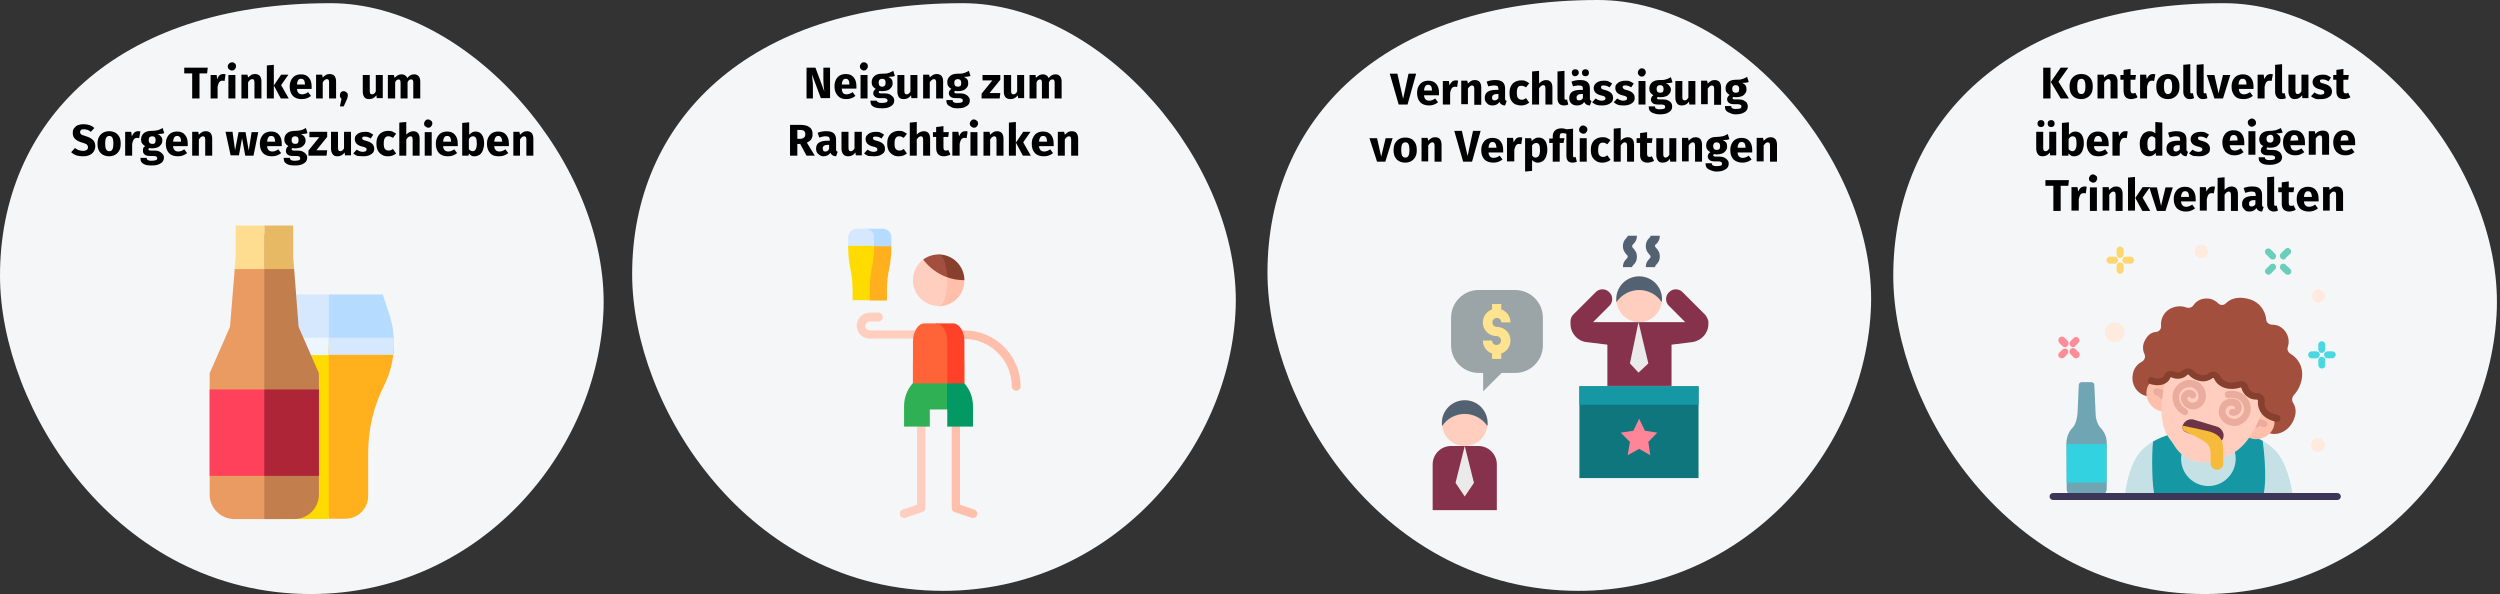 <?xml version="1.0" encoding="UTF-8"?>
<svg width="787px" height="187px" viewBox="0 0 787 187" version="1.1" xmlns="http://www.w3.org/2000/svg" xmlns:xlink="http://www.w3.org/1999/xlink">
    <rect x="0" y="0" width="787" height="187" fill="#333333" stroke="none"/>
    <title>alkohol-problem</title>
    <g id="Page-1" stroke="none" stroke-width="1" fill="none" fill-rule="evenodd">
        <g id="Illustrationen_Gürtelrose" transform="translate(-122, -21215)">
            <g id="alkohol-problem" transform="translate(122, 21215)">
                <rect id="Rectangle" x="0" y="0" width="787" height="187"></rect>
                <g id="Group-50" fill-rule="nonzero">
                    <g id="Oval-Copy-2-Clipped" transform="translate(0, 1)" fill="#F5F6F7">
                        <path d="M97.9,186 C150.8,186 188.5,141.4 190,96.2 C191.4,51.1 148.3,0 104,0 C36,0 0,37.8 0,85.8 C0,127.5 36.3,186 97.9,186 Z" id="Oval-Copy-2"></path>
                    </g>
                    <g id="drink-2-Clipped" transform="translate(66, 71)">
                        <g id="drink-2">
                            <g id="Path">
                                <polygon fill="#FFDB00" points="44.5 38 37.4 92.4 22.6 92.4 22.6 38"></polygon>
                                <path d="M58,38 C57.9,42.3 56.8,46.6 54.9,50.4 C51.6,56.9 49.9,64.2 49.9,71.5 L49.9,85.1 C49.9,89.1 46.7,92.3 42.7,92.3 L37.5,92.3 L37.5,38 L58,38 Z" fill="#FFB01C"></path>
                                <path d="M58,37 C58,37.3 58,37.7 58,38 L37.4,38 L37.4,21.7 L54.5,21.7 L56.4,27.5 C57.5,30.6 58,33.8 58,37 Z" fill="#B5DBFF"></path>
                                <polygon fill="#D5E8FE" points="22.6 21.7 37.4 21.7 37.4 38 22.6 38"></polygon>
                                <path d="M58,37 C58,37.3 58,37.7 58,38 C58,38.9 57.9,39.8 57.8,40.7 L37.4,40.7 L37.4,35.3 L57.9,35.3 C58,35.9 58,36.5 58,37 Z" fill="#D5E8FE"></path>
                                <polygon fill="#EDF5FF" points="22.6 35.3 37.4 35.3 37.4 40.8 22.6 40.8"></polygon>
                                <path d="M17.2,2.7 L21.9,92.4 L7.7,92.4 C3.5,92.4 0,88.9 0,84.7 L0,46.5 L6.4,31.9 L7.9,13.6 L13.4,3.6 L17.2,2.7 Z" fill="#E99B62"></path>
                                <path d="M34.4,46.5 L34.4,84.7 C34.4,88.9 30.9,92.4 26.7,92.4 L17.2,92.4 L17.2,2.7 L18.1,2.5 L26.6,13.7 L28,31.9 L34.4,46.5 Z" fill="#C37E4E"></path>
                                <polygon fill="#FF415B" points="17.2 51.6 21.2 78.8 0 78.8 0 51.6"></polygon>
                                <polygon fill="#AE2538" points="17.2 51.6 34.4 51.6 34.4 78.8 17.2 78.8"></polygon>
                                <polygon fill="#E7B964" points="26.6 13.7 17.2 13.7 17.2 0 26.3 0 26.3 9.9"></polygon>
                                <polygon fill="#FFDD90" points="17.2 0 17.2 13.7 7.8 13.7 8.2 9.9 8.2 0"></polygon>
                            </g>
                        </g>
                    </g>
                    <g id="Trinken_x2C_umSorgenwegzuschieben-Clipped" transform="translate(22, 19)" fill="#000000">
                        <path d="M40.8,12 L40.8,4.1 L43.2,4.1 L43.4,2.3 L36,2.3 L36,4.1 L38.5,4.1 L38.5,12 L40.8,12 Z M46.5,12 L46.5,8.3 C46.6,7.7 46.8,7.2 47,6.9 C47.2,6.6 47.6,6.4 48,6.4 C48.2,6.4 48.4,6.4 48.7,6.5 L48.7,6.5 L49,4.4 C48.8,4.3 48.5,4.3 48.3,4.3 C47.9,4.3 47.5,4.4 47.1,4.7 C46.7,5 46.6,5.5 46.4,6 L46.4,6 L46.2,4.6 L44.3,4.6 L44.3,12 L46.5,12 Z M51,3.2 C51.4,3.2 51.7,3.1 51.9,2.8 C52.1,2.6 52.3,2.3 52.3,1.9 C52.3,1.5 52.2,1.2 52,1 C51.8,0.8 51.4,0.6 51.1,0.6 C50.8,0.6 50.3,0.8 50.1,1 C49.9,1.2 49.7,1.5 49.7,1.9 C49.7,2.3 49.8,2.6 50.1,2.8 C50.3,3 50.6,3.2 51,3.2 Z M52.1,12 L52.1,4.6 L49.9,4.6 L49.9,12 L52.1,12 Z M56.1,12 L56.1,6.9 C56.5,6.3 56.9,5.9 57.4,5.9 C57.6,5.9 57.8,6 57.9,6.1 C58,6.2 58.1,6.5 58.1,6.9 L58.1,6.9 L58.1,12 L60.3,12 L60.3,6.6 C60.3,5.9 60.1,5.3 59.8,4.9 C59.4,4.5 58.9,4.3 58.3,4.3 C57.8,4.3 57.4,4.4 57.1,4.6 C56.7,4.8 56.4,5.1 56.1,5.4 L56.1,5.4 L55.9,4.5 L54,4.5 L54,12 L56.1,12 Z M64.2,12 L64.2,1.4 L62,1.6 L62,12 L64.2,12 Z M68.9,12 L66.5,7.8 L68.8,4.5 L66.5,4.5 L64.2,7.9 L66.4,12 L68.9,12 Z M73,12.2 C74.1,12.2 75,11.9 75.9,11.2 L75.9,11.2 L75,10 C74.7,10.2 74.4,10.4 74.1,10.5 C73.8,10.6 73.5,10.7 73.2,10.7 C72.7,10.7 72.3,10.6 72,10.3 C71.7,10 71.5,9.6 71.5,9 L71.5,9 L76.1,9 C76.1,8.8 76.1,8.5 76.1,8.2 C76.1,7 75.8,6.1 75.2,5.4 C74.6,4.7 73.8,4.4 72.7,4.4 C72,4.4 71.3,4.6 70.8,4.9 C70.3,5.2 69.9,5.7 69.6,6.3 C69.3,6.9 69.2,7.6 69.2,8.3 C69.2,9.5 69.5,10.4 70.2,11.2 C70.9,11.9 71.8,12.2 73,12.2 Z M74,7.6 L71.5,7.6 C71.5,7 71.7,6.5 71.9,6.2 C72.1,5.9 72.4,5.8 72.8,5.8 C73.6,5.8 74,6.4 74,7.6 L74,7.6 L74,7.6 Z M79.6,12 L79.6,6.9 C80,6.3 80.4,5.9 80.9,5.9 C81.1,5.9 81.3,6 81.4,6.1 C81.5,6.2 81.6,6.5 81.6,6.9 L81.6,6.9 L81.6,12 L83.8,12 L83.8,6.6 C83.8,5.9 83.6,5.3 83.3,4.9 C82.9,4.5 82.4,4.3 81.8,4.3 C81.3,4.3 80.9,4.4 80.6,4.6 C80.2,4.8 79.9,5.1 79.6,5.4 L79.6,5.4 L79.4,4.5 L77.5,4.5 L77.5,12 L79.6,12 Z M86.2,14.5 L87.1,12.5 C87.3,12.1 87.4,11.8 87.4,11.6 C87.5,11.4 87.5,11.2 87.5,11 C87.5,10.6 87.4,10.3 87.1,10.1 C86.9,9.9 86.6,9.7 86.2,9.7 C85.8,9.7 85.5,9.8 85.3,10.1 C85.1,10.3 85,10.6 85,11 C85,11.2 85,11.4 85.1,11.6 C85.2,11.8 85.3,11.9 85.5,12.1 L85.5,12.1 L85,14.5 L86.2,14.5 Z M94.2,12.2 C95.2,12.2 95.9,11.8 96.5,11 L96.5,11 L96.6,11.9 L98.5,11.9 L98.5,4.6 L96.3,4.6 L96.3,9.8 C96,10.4 95.6,10.7 95.1,10.7 C94.9,10.7 94.7,10.6 94.6,10.5 C94.5,10.4 94.4,10.1 94.4,9.7 L94.4,9.7 L94.4,4.6 L92.2,4.6 L92.2,9.9 C92.2,10.6 92.4,11.2 92.7,11.6 C93,12 93.5,12.2 94.2,12.2 Z M102.4,12 L102.4,6.9 C102.6,6.6 102.7,6.3 102.9,6.2 C103.1,6.1 103.3,6 103.5,6 C103.9,6 104.1,6.3 104.1,7 L104.1,7 L104.1,12 L106.3,12 L106.3,6.9 C106.5,6.6 106.6,6.3 106.8,6.2 C107,6 107.3,6 107.5,6 C107.9,6 108.1,6.3 108.1,7 L108.1,7 L108.1,12 L110.3,12 L110.3,6.6 C110.3,5.9 110.1,5.4 109.8,5 C109.4,4.6 109,4.4 108.4,4.4 C107.9,4.4 107.5,4.5 107.2,4.7 C106.8,4.9 106.5,5.2 106.2,5.6 C106.1,5.2 105.8,4.9 105.5,4.7 C105.2,4.5 104.8,4.4 104.4,4.4 C104,4.4 103.6,4.5 103.2,4.7 C102.9,4.9 102.5,5.2 102.2,5.5 L102.2,5.5 L102,4.6 L100.1,4.6 L100.1,12 L102.4,12 Z M4.1,30.2 C4.9,30.2 5.6,30.1 6.2,29.8 C6.8,29.5 7.2,29.2 7.5,28.7 C7.8,28.2 8,27.7 8,27.1 C8,26.3 7.8,25.6 7.3,25.1 C6.8,24.6 6.1,24.2 5.1,23.9 C4.6,23.7 4.2,23.6 3.9,23.5 C3.6,23.4 3.5,23.3 3.4,23.1 C3.3,23 3.2,22.8 3.2,22.6 C3.2,22.3 3.3,22.1 3.5,21.9 C3.7,21.7 4.1,21.7 4.5,21.7 C5.3,21.7 6,22 6.6,22.5 L6.6,22.5 L7.7,21.3 C7.3,20.9 6.8,20.6 6.2,20.4 C5.6,20.2 5,20.1 4.3,20.1 C3.6,20.1 3,20.2 2.5,20.4 C2,20.6 1.6,21 1.3,21.4 C1,21.8 0.9,22.3 0.9,22.9 C0.9,23.6 1.1,24.2 1.6,24.7 C2.1,25.2 2.8,25.6 3.9,25.9 C4.4,26 4.7,26.2 5,26.3 C5.3,26.4 5.4,26.6 5.5,26.7 C5.6,26.9 5.7,27.1 5.7,27.3 C5.7,27.7 5.6,28 5.3,28.2 C5,28.4 4.6,28.5 4.2,28.5 C3.7,28.5 3.3,28.4 2.9,28.3 C2.5,28.2 2,27.9 1.6,27.6 L1.6,27.6 L0.4,28.9 C0.8,29.3 1.4,29.7 2,29.9 C2.6,30.1 3.3,30.2 4.1,30.2 Z M12.4,30.2 C13.1,30.2 13.8,30 14.3,29.7 C14.8,29.4 15.3,28.9 15.6,28.3 C15.9,27.7 16,27 16,26.2 C16,24.9 15.7,24 15,23.3 C14.3,22.6 13.5,22.3 12.3,22.3 C11.6,22.3 10.9,22.5 10.4,22.8 C9.9,23.1 9.4,23.6 9.1,24.2 C8.8,24.8 8.7,25.5 8.7,26.3 C8.7,27.6 9,28.5 9.7,29.2 C10.4,29.9 11.3,30.2 12.4,30.2 Z M12.4,28.6 C11.9,28.6 11.6,28.4 11.4,28 C11.2,27.6 11.1,27 11.1,26.2 C11.1,25.4 11.2,24.8 11.4,24.4 C11.6,24 12,23.8 12.4,23.8 C12.9,23.8 13.2,24 13.4,24.4 C13.6,24.8 13.7,25.4 13.7,26.2 C13.7,27 13.6,27.6 13.4,28 C13.2,28.4 12.9,28.6 12.4,28.6 Z M19.6,30 L19.6,26.3 C19.7,25.7 19.9,25.2 20.1,24.9 C20.3,24.6 20.7,24.4 21.1,24.4 C21.3,24.4 21.5,24.4 21.8,24.5 L21.8,24.5 L22.2,22.4 C22,22.3 21.7,22.3 21.5,22.3 C21.1,22.3 20.7,22.4 20.3,22.7 C20,23 19.7,23.4 19.5,23.9 L19.5,23.9 L19.3,22.5 L17.4,22.5 L17.4,30 L19.6,30 Z M25.7,33.1 C27,33.1 27.9,32.9 28.6,32.4 C29.3,32 29.6,31.4 29.6,30.6 C29.6,30.2 29.5,29.8 29.2,29.5 C28.9,29.2 28.6,28.9 28.2,28.7 C27.8,28.5 27.3,28.4 26.7,28.4 L26.7,28.4 L25.6,28.4 C25.3,28.4 25.1,28.4 24.9,28.3 C24.8,28.2 24.7,28.1 24.7,28 C24.7,27.9 24.7,27.8 24.8,27.8 C24.8,27.7 24.9,27.7 25,27.6 C25.3,27.7 25.6,27.7 25.9,27.7 C26.5,27.7 27.1,27.6 27.6,27.4 C28.1,27.2 28.4,26.9 28.7,26.5 C29,26.1 29.1,25.7 29.1,25.2 C29.1,24.7 29,24.3 28.7,24 C28.5,23.7 28.1,23.4 27.6,23.2 C28.5,23.2 29.3,23.1 29.7,22.9 L29.7,22.9 L29.2,21.3 C28.6,21.6 28.1,21.9 27.6,22 C27.1,22.1 26.4,22.2 25.7,22.2 C24.7,22.2 23.9,22.4 23.3,22.9 C22.7,23.4 22.4,24.1 22.4,24.9 C22.4,25.4 22.5,25.8 22.7,26.1 C22.9,26.4 23.2,26.7 23.7,27 C23.4,27.2 23.2,27.4 23.1,27.6 C23,27.8 23,28.3 23,28.6 C23,29 23.2,29.4 23.6,29.7 C24,30 24.5,30.1 25.3,30.1 L25.3,30.1 L26.4,30.1 C26.8,30.1 27,30.2 27.2,30.3 C27.4,30.4 27.5,30.6 27.5,30.8 C27.5,31.1 27.4,31.3 27.1,31.4 C26.8,31.5 26.4,31.6 25.8,31.6 C25.4,31.6 25,31.6 24.8,31.5 C24.6,31.4 24.4,31.3 24.3,31.2 C24.2,31.1 24.2,30.9 24.2,30.7 L24.2,30.7 L22.2,30.7 C22.2,31.2 22.3,31.7 22.5,32 C22.7,32.3 23.1,32.6 23.6,32.8 C24.1,33 24.8,33.1 25.7,33.1 Z M25.9,26.3 C25.6,26.3 25.3,26.2 25.1,26 C24.9,25.8 24.8,25.5 24.8,25.1 C24.8,24.7 24.9,24.4 25.1,24.2 C25.3,24 25.6,23.9 25.9,23.9 C26.6,23.9 27,24.3 27,25.1 C27,25.5 26.9,25.9 26.7,26.1 C26.5,26.3 26.2,26.3 25.9,26.3 Z M34,30.2 C35.1,30.2 36,29.9 36.9,29.2 L36.9,29.2 L36,28 C35.7,28.2 35.4,28.4 35.1,28.5 C34.8,28.6 34.5,28.7 34.2,28.7 C33.7,28.7 33.3,28.6 33,28.3 C32.7,28 32.5,27.6 32.5,27 L32.5,27 L37.1,27 C37.1,26.8 37.1,26.5 37.1,26.2 C37.1,25 36.8,24.1 36.2,23.4 C35.6,22.7 34.8,22.4 33.7,22.4 C33,22.4 32.3,22.6 31.8,22.9 C31.3,23.2 30.9,23.7 30.6,24.3 C30.3,24.9 30.2,25.6 30.2,26.3 C30.2,27.5 30.5,28.4 31.2,29.2 C31.9,29.9 32.8,30.2 34,30.2 Z M35,25.6 L32.5,25.6 C32.5,25 32.7,24.5 32.9,24.2 C33.1,23.9 33.4,23.8 33.8,23.8 C34.6,23.8 35,24.4 35,25.6 L35,25.6 L35,25.6 Z M40.6,30 L40.6,24.9 C41,24.3 41.4,23.9 41.9,23.9 C42.1,23.9 42.3,24 42.4,24.1 C42.5,24.2 42.6,24.5 42.6,24.9 L42.6,24.9 L42.6,30 L44.8,30 L44.8,24.6 C44.8,23.9 44.6,23.3 44.3,22.9 C43.9,22.5 43.4,22.3 42.8,22.3 C42.3,22.3 41.9,22.4 41.6,22.6 C41.2,22.8 40.9,23.1 40.6,23.4 L40.6,23.4 L40.4,22.5 L38.5,22.5 L38.5,30 L40.6,30 Z M53.2,30 L54.2,24.5 L55.2,30 L57.8,30 L59.3,22.6 L57.2,22.6 L56.3,28.4 L55.3,22.6 L53.1,22.6 L52,28.3 L51.2,22.5 L49,22.5 L50.6,29.9 L53.2,29.9 L53.2,30 Z M63.6,30.2 C64.7,30.2 65.6,29.9 66.5,29.2 L66.5,29.2 L65.6,28 C65.3,28.2 65,28.4 64.7,28.5 C64.4,28.6 64.1,28.7 63.8,28.7 C63.3,28.7 62.9,28.6 62.6,28.3 C62.3,28 62.1,27.6 62.1,27 L62.1,27 L66.7,27 C66.7,26.8 66.7,26.5 66.7,26.2 C66.7,25 66.4,24.1 65.8,23.4 C65.2,22.7 64.4,22.4 63.3,22.4 C62.6,22.4 61.9,22.6 61.4,22.9 C60.9,23.2 60.5,23.7 60.2,24.3 C59.9,24.9 59.8,25.6 59.8,26.3 C59.8,27.5 60.1,28.4 60.8,29.2 C61.5,29.9 62.4,30.2 63.6,30.2 Z M64.6,25.6 L62.1,25.6 C62.1,25 62.3,24.5 62.5,24.2 C62.7,23.9 63,23.8 63.4,23.8 C64.2,23.8 64.6,24.4 64.6,25.6 L64.6,25.6 L64.6,25.6 Z M70.8,33.1 C72.1,33.1 73,32.9 73.7,32.4 C74.4,32 74.7,31.4 74.7,30.6 C74.7,30.2 74.6,29.8 74.3,29.5 C74.1,29.2 73.7,28.9 73.3,28.7 C72.9,28.5 72.4,28.4 71.8,28.4 L71.8,28.4 L70.7,28.4 C70.4,28.4 70.2,28.4 70,28.3 C69.9,28.2 69.8,28.1 69.8,28 C69.8,27.9 69.8,27.8 69.9,27.8 C69.9,27.7 70,27.7 70.1,27.6 C70.4,27.7 70.7,27.7 71,27.7 C71.6,27.7 72.2,27.6 72.7,27.4 C73.2,27.2 73.5,26.9 73.8,26.5 C74.1,26.1 74.2,25.7 74.2,25.2 C74.2,24.7 74,24.3 73.8,24 C73.6,23.7 73.2,23.4 72.7,23.2 C73.6,23.2 74.4,23.1 74.8,22.9 L74.8,22.9 L74.3,21.3 C73.7,21.6 73.2,21.9 72.7,22 C72.2,22.1 71.5,22.2 70.8,22.2 C69.8,22.2 69,22.4 68.4,22.9 C67.8,23.4 67.5,24.1 67.5,24.9 C67.5,25.4 67.6,25.8 67.8,26.1 C68,26.4 68.3,26.7 68.8,27 C68.5,27.2 68.3,27.4 68.2,27.6 C68.1,27.8 68,28.3 68,28.6 C68,29 68.2,29.4 68.6,29.7 C69,30 69.5,30.1 70.3,30.1 L70.3,30.1 L71.4,30.1 C71.8,30.1 72,30.2 72.2,30.3 C72.4,30.4 72.5,30.6 72.5,30.8 C72.5,31.1 72.4,31.3 72.2,31.4 C72,31.5 71.5,31.6 70.9,31.6 C70.5,31.6 70.1,31.6 69.9,31.5 C69.7,31.4 69.5,31.3 69.4,31.2 C69.3,31.1 69.3,30.9 69.3,30.7 L69.3,30.7 L67.3,30.7 C67.3,31.2 67.4,31.7 67.6,32 C67.8,32.3 68.2,32.6 68.7,32.8 C69.2,33 69.9,33.1 70.8,33.1 Z M70.9,26.3 C70.6,26.3 70.3,26.2 70.1,26 C69.9,25.8 69.8,25.5 69.8,25.1 C69.8,24.7 69.9,24.4 70.1,24.2 C70.3,24 70.6,23.9 70.9,23.9 C71.6,23.9 72,24.3 72,25.1 C72,25.5 71.9,25.9 71.7,26.1 C71.6,26.2 71.3,26.3 70.9,26.3 Z M80.8,30 L81,28.3 L77.6,28.3 L81,24.1 L81,22.5 L75.4,22.5 L75.4,24.2 L78.5,24.2 L75.1,28.4 L75.1,30 L80.8,30 Z M84.2,30.2 C85.2,30.2 85.9,29.8 86.5,29 L86.5,29 L86.6,29.9 L88.5,29.9 L88.5,22.5 L86.3,22.5 L86.3,27.7 C86,28.3 85.6,28.6 85.1,28.6 C84.9,28.6 84.7,28.5 84.6,28.4 C84.5,28.3 84.4,28 84.4,27.6 L84.4,27.6 L84.4,22.5 L82.2,22.5 L82.2,27.8 C82.2,28.5 82.4,29.1 82.7,29.5 C83,30 83.5,30.2 84.2,30.2 Z M92.5,30.2 C93.1,30.2 93.7,30.1 94.2,29.9 C94.7,29.7 95.1,29.4 95.4,29.1 C95.7,28.7 95.8,28.3 95.8,27.8 C95.8,27.2 95.6,26.7 95.2,26.3 C94.8,25.9 94.2,25.6 93.5,25.4 C93.1,25.3 92.7,25.2 92.5,25.1 C92.3,25 92.1,24.9 92.1,24.8 C92.1,24.7 92,24.6 92,24.5 C92,24.3 92.1,24.2 92.2,24.1 C92.4,24 92.6,24 92.9,24 C93.5,24 94.1,24.2 94.7,24.6 L94.7,24.6 L95.5,23.4 C95.1,23.1 94.7,22.9 94.3,22.7 C93.9,22.5 93.3,22.5 92.8,22.5 C92.2,22.5 91.7,22.6 91.2,22.8 C90.7,23 90.4,23.3 90.1,23.6 C89.8,23.9 89.7,24.3 89.7,24.8 C89.7,25.4 89.9,25.8 90.2,26.2 C90.6,26.6 91.1,26.9 91.9,27.1 C92.4,27.2 92.7,27.3 92.9,27.4 C93.1,27.5 93.3,27.6 93.3,27.7 C93.4,27.8 93.4,27.9 93.4,28.1 C93.4,28.3 93.3,28.5 93.1,28.6 C92.9,28.7 92.6,28.8 92.3,28.8 C91.6,28.8 91,28.6 90.3,28.1 L90.3,28.1 L89.2,29.3 C89.6,29.6 90,29.9 90.6,30.1 C91.3,30.1 91.9,30.2 92.5,30.2 Z M100.2,30.2 C101.1,30.2 102,29.9 102.7,29.3 L102.7,29.3 L101.7,27.9 C101.4,28.1 101.2,28.2 101,28.3 C100.8,28.4 100.6,28.4 100.3,28.4 C99.8,28.4 99.5,28.2 99.2,27.9 C98.9,27.6 98.8,27 98.8,26.2 C98.8,25.4 98.9,24.8 99.2,24.4 C99.5,24 99.8,23.9 100.3,23.9 C100.8,23.9 101.2,24.1 101.7,24.4 L101.7,24.4 L102.7,23.1 C102.3,22.8 101.9,22.6 101.5,22.4 C101.1,22.2 100.6,22.2 100.1,22.2 C99.4,22.2 98.7,22.4 98.2,22.7 C97.6,23 97.2,23.5 96.9,24.1 C96.6,24.7 96.5,25.4 96.5,26.2 C96.5,27 96.6,27.7 96.9,28.3 C97.2,28.9 97.6,29.3 98.2,29.7 C98.8,30.1 99.4,30.2 100.2,30.2 Z M105.9,30 L105.9,24.9 C106.3,24.3 106.7,23.9 107.2,23.9 C107.4,23.9 107.6,24 107.7,24.1 C107.8,24.2 107.9,24.5 107.9,24.9 L107.9,24.9 L107.9,30 L110.1,30 L110.1,24.6 C110.1,23.9 109.9,23.3 109.6,22.9 C109.2,22.5 108.7,22.3 108.1,22.3 C107.7,22.3 107.3,22.4 106.9,22.6 C106.6,22.8 106.2,23 105.9,23.4 L105.9,23.4 L105.9,19.4 L103.7,19.6 L103.7,30 L105.9,30 Z M112.8,21.2 C113.2,21.2 113.5,21.1 113.7,20.8 C113.9,20.6 114.1,20.3 114.1,19.9 C114.1,19.5 114,19.2 113.7,19 C113.5,18.8 113.1,18.6 112.8,18.6 C112.4,18.6 112.1,18.7 111.9,19 C111.7,19.2 111.5,19.5 111.5,19.9 C111.5,20.3 111.6,20.6 111.9,20.8 C112.2,21 112.4,21.2 112.8,21.2 Z M113.9,30 L113.9,22.6 L111.7,22.6 L111.7,30 L113.9,30 Z M119,30.2 C120.1,30.2 121,29.9 121.9,29.2 L121.9,29.2 L121,28 C120.7,28.2 120.4,28.4 120.1,28.5 C119.8,28.6 119.5,28.7 119.2,28.7 C118.7,28.7 118.3,28.6 118,28.3 C117.7,28 117.5,27.6 117.5,27 L117.5,27 L122.1,27 C122.1,26.8 122.1,26.5 122.1,26.2 C122.1,25 121.8,24.1 121.2,23.4 C120.6,22.7 119.8,22.4 118.7,22.4 C118,22.4 117.3,22.6 116.8,22.9 C116.3,23.2 115.9,23.7 115.6,24.3 C115.3,24.9 115.2,25.6 115.2,26.3 C115.2,27.5 115.5,28.4 116.2,29.2 C116.9,29.9 117.8,30.2 119,30.2 Z M120,25.6 L117.5,25.6 C117.5,25 117.7,24.5 117.9,24.2 C118.1,23.9 118.4,23.8 118.8,23.8 C119.6,23.8 120,24.4 120,25.6 L120,25.6 L120,25.6 Z M127.4,30.2 C128,30.2 128.5,30 129,29.7 C129.4,29.4 129.8,28.9 130,28.3 C130.2,27.7 130.4,27 130.4,26.3 C130.4,25 130.2,24.1 129.7,23.4 C129.2,22.7 128.5,22.4 127.7,22.4 C127.3,22.4 126.9,22.5 126.6,22.7 C126.3,22.9 126,23.1 125.7,23.4 L125.7,23.4 L125.7,19.5 L123.5,19.7 L123.5,30 L125.5,30 L125.6,29.3 C125.8,29.6 126.1,29.8 126.4,30 C126.6,30.2 127,30.2 127.4,30.2 Z M126.8,28.6 C126.6,28.6 126.3,28.5 126.1,28.4 C125.9,28.3 125.7,28.1 125.6,27.9 L125.6,27.9 L125.6,24.8 C125.9,24.2 126.4,23.9 126.9,23.9 C127.3,23.9 127.6,24.1 127.8,24.4 C128,24.7 128.1,25.3 128.1,26.2 C128.1,27.8 127.6,28.6 126.8,28.6 Z M135.1,30.2 C136.2,30.2 137.1,29.9 138,29.2 L138,29.2 L137.1,28 C136.8,28.2 136.5,28.4 136.2,28.5 C135.9,28.6 135.6,28.7 135.3,28.7 C134.8,28.7 134.4,28.6 134.1,28.3 C133.8,28 133.6,27.6 133.6,27 L133.6,27 L138.2,27 C138.2,26.8 138.2,26.5 138.2,26.2 C138.2,25 137.9,24.1 137.3,23.4 C136.7,22.7 135.9,22.4 134.8,22.4 C134.1,22.4 133.4,22.6 132.9,22.9 C132.4,23.2 132,23.7 131.7,24.3 C131.4,24.9 131.3,25.6 131.3,26.3 C131.3,27.5 131.6,28.4 132.3,29.2 C133,30 133.9,30.2 135.1,30.2 Z M136.1,25.6 L133.6,25.6 C133.6,25 133.8,24.5 134,24.2 C134.2,23.9 134.5,23.8 134.9,23.8 C135.6,23.8 136,24.4 136.1,25.6 L136.1,25.6 L136.1,25.6 Z M141.7,30 L141.7,24.9 C142.1,24.3 142.5,23.9 143,23.9 C143.2,23.9 143.4,24 143.5,24.1 C143.6,24.2 143.7,24.5 143.7,24.9 L143.7,24.9 L143.7,30 L145.9,30 L145.9,24.6 C145.9,23.9 145.7,23.3 145.4,22.9 C145,22.5 144.5,22.3 143.9,22.3 C143.4,22.3 143,22.4 142.7,22.6 C142.4,22.8 142,23.1 141.7,23.4 L141.7,23.4 L141.5,22.5 L139.6,22.5 L139.6,30 L141.7,30 Z" id="Trinken_x2C_umSorgenwegzuschieben"></path>
                    </g>
                    <g id="Oval-Copy-10-Clipped" transform="translate(399, 0)" fill="#F5F6F7">
                        <path d="M97.9,186 C150.8,186 188.5,141.4 190,96.2 C191.4,51.1 148.3,0 104,0 C36,0 0,37.8 0,85.8 C0,127.5 36.3,186 97.9,186 Z" id="Oval-Copy-10"></path>
                    </g>
                    <g id="ignore-Clipped" transform="translate(451, 74)">
                        <g id="ignore">
                            <g id="Path_1_">
                                <path d="M85.8,25.1 L78.6,17.9 C77.5,16.8 75.6,16.8 74.5,17.9 L74.3,18.1 C73.2,19.2 73.2,21.1 74.3,22.2 L79.5,27.4 L50.5,27.4 L55.7,22.2 C56.8,21.1 56.8,19.2 55.7,18.1 L55.5,17.9 C54.4,16.8 52.5,16.8 51.4,17.9 L44.2,25.1 C43.7,25.6 43.4,26.4 43.4,27.1 L43.4,28 C43.4,30.9 45.6,33.4 48.5,33.7 L55,34.5 L55,47.5 L75.2,47.5 L75.2,34.5 L81.7,33.7 C84.6,33.3 86.8,30.9 86.8,28 L86.8,27.1 C86.6,26.4 86.3,25.7 85.8,25.1 Z" id="Path" fill="#87324C"></path>
                                <polygon id="Path" fill="#EAEAEA" points="64.8 27.4 62.1 40.4 64.8 43.3 67.9 40.4"></polygon>
                                <path d="M72.2,20.2 C72.2,20.5 72.2,20.8 72.1,21.1 C71.7,24.7 68.6,27.4 65,27.4 C61.3,27.4 58.3,24.6 57.9,21.1 C57.8,20.8 57.8,20.5 57.8,20.2 C57.8,16.2 61,13 65,13 C69,13 72.2,16.2 72.2,20.2 Z" id="Path" fill="#FFCEBF"></path>
                                <path d="M65,13 C61,13 57.8,16.2 57.8,20.2 C57.8,20.5 57.8,20.8 57.9,21.1 C59.4,18.8 62.1,17.3 65,17.3 C68,17.3 70.6,18.8 72.1,21.1 C72.2,20.8 72.2,20.5 72.2,20.2 C72.2,16.2 69,13 65,13 Z" id="Path" fill="#526273"></path>
                                <polygon id="Path" fill="#10767E" points="46.2 47.6 83.7 47.6 83.7 76.5 46.2 76.5"></polygon>
                                <polygon id="Path" fill="#1598A4" points="46.2 47.6 83.7 47.6 83.7 53.4 46.2 53.4"></polygon>
                                <polygon id="Path" fill="#FE8598" points="65 57.8 66.8 61.6 70.7 62.2 67.9 65.1 68.5 69.3 65 67.3 61.4 69.3 62.1 65.1 59.2 62.2 63.2 61.6"></polygon>
                                <path d="M5.8,26 L5.8,34.7 C5.8,39.5 9.7,43.4 14.5,43.4 L15.9,43.4 L15.9,49.2 L21.7,43.4 L26,43.4 C30.8,43.4 34.7,39.5 34.7,34.7 L34.7,26 C34.7,21.2 30.8,17.3 26,17.3 L14.4,17.3 C9.7,17.3 5.8,21.2 5.8,26 Z" id="Path" fill="#9BA4A6"></path>
                                <path d="M70,10.1 L67.1,10.1 C67.1,8.7 67.7,8 68.2,7.5 C68.5,7.1 68.6,7.1 68.6,6.8 C68.6,6.5 68.5,6.4 68.2,6.1 C67.8,5.6 67.1,4.9 67.1,3.5 C67.1,2.1 67.7,1.4 68.2,0.9 C68.5,0.5 68.6,0.5 68.6,0.2 L71.5,0.2 C71.5,1.6 70.9,2.3 70.4,2.8 C70.1,3 70,3.1 70,3.4 C70,3.7 70.1,3.8 70.4,4.1 C70.8,4.6 71.5,5.3 71.5,6.7 C71.5,8.1 70.9,8.8 70.4,9.3 C70.1,9.7 70,9.8 70,10.1 Z" id="Path" fill="#526273"></path>
                                <path d="M62.8,10.1 L59.9,10.1 C59.9,8.7 60.5,8 61,7.5 C61.3,7.1 61.4,7.1 61.4,6.8 C61.4,6.5 61.3,6.4 61,6.1 C60.6,5.6 59.9,4.9 59.9,3.5 C59.9,2.1 60.5,1.4 61,0.9 C61.3,0.5 61.4,0.5 61.4,0.2 L64.3,0.2 C64.3,1.6 63.7,2.3 63.2,2.8 C62.9,3.2 62.8,3.2 62.8,3.5 C62.8,3.8 62.9,3.9 63.2,4.2 C63.6,4.7 64.3,5.4 64.3,6.8 C64.3,8.2 63.7,8.9 63.2,9.4 C62.9,9.7 62.8,9.8 62.8,10.1 Z" id="Path" fill="#526273"></path>
                                <path d="M20.2,28.9 C19.4,28.9 18.8,28.3 18.8,27.5 C18.8,26.7 19.4,26.1 20.2,26.1 C21,26.1 21.6,26.7 21.6,27.5 L24.5,27.5 C24.5,25.6 23.3,24 21.6,23.4 L21.6,21.7 L18.7,21.7 L18.7,23.4 C17,24 15.8,25.6 15.8,27.5 C15.8,29.9 17.7,31.8 20.1,31.8 C20.9,31.8 21.5,32.4 21.5,33.2 C21.5,34 20.9,34.6 20.1,34.6 C19.3,34.6 18.7,34 18.7,33.2 L15.8,33.2 C15.8,35.1 17,36.7 18.7,37.3 L18.7,39 L21.6,39 L21.6,37.3 C23.3,36.7 24.5,35.1 24.5,33.2 C24.5,30.8 22.6,28.9 20.2,28.9 Z" id="Path" fill="#FFE38F"></path>
                                <path d="M14.4,66.4 L5.8,66.4 C2.6,66.4 0,69 0,72.2 L0,86.6 L20.2,86.6 L20.2,72.2 C20.2,69 17.6,66.4 14.4,66.4 Z" id="Path" fill="#87324C"></path>
                                <polygon id="Path" fill="#EAEAEA" points="10.1 66.4 7.2 78 10.1 82.3 13 78"></polygon>
                                <path d="M17.3,59.2 C17.3,59.5 17.3,59.8 17.2,60.1 C16.8,63.7 13.7,66.4 10.1,66.4 C6.5,66.4 3.4,63.7 3,60.1 C2.9,59.8 2.9,59.5 2.9,59.2 C2.9,55.2 6.1,52 10.1,52 C14.1,52 17.3,55.2 17.3,59.2 Z" id="Path" fill="#FFCEBF"></path>
                                <path d="M10.1,52 C6.1,52 2.9,55.2 2.9,59.2 C2.9,59.5 2.9,59.8 3,60.1 C4.5,57.8 7.2,56.3 10.1,56.3 C13,56.3 15.7,57.8 17.2,60.1 C17.3,59.8 17.3,59.5 17.3,59.2 C17.3,55.2 14.1,52 10.1,52 Z" id="Path" fill="#526273"></path>
                            </g>
                        </g>
                    </g>
                    <g id="VernachlässigungvonVerpfichtungen-Clipped" transform="translate(431, 21)" fill="#000000">
                        <path d="M12.1,11.9 L14.8,2.2 L12.4,2.2 L10.7,10.1 L8.9,2.2 L6.5,2.2 L9.3,11.9 L12.1,11.9 Z M18.8,12.2 C19.9,12.2 20.8,11.9 21.7,11.2 L21.7,11.2 L20.8,10 C20.5,10.2 20.2,10.4 19.9,10.5 C19.6,10.6 19.3,10.7 19,10.7 C18.5,10.7 18.1,10.6 17.8,10.3 C17.5,10 17.3,9.6 17.3,9 L17.3,9 L22,9 C22,8.8 22,8.5 22,8.2 C22,7 21.7,6.1 21.1,5.4 C20.5,4.7 19.7,4.4 18.6,4.4 C17.9,4.4 17.2,4.6 16.7,4.9 C16.2,5.2 15.8,5.7 15.5,6.3 C15.2,6.9 15.1,7.6 15.1,8.3 C15.1,9.5 15.4,10.4 16.1,11.2 C16.7,11.8 17.6,12.2 18.8,12.2 Z M19.8,7.5 L17.3,7.5 C17.3,6.9 17.5,6.4 17.7,6.1 C17.9,5.8 18.2,5.7 18.6,5.7 C19.4,5.7 19.8,6.3 19.8,7.5 L19.8,7.5 L19.8,7.5 Z M25.5,11.9 L25.5,8.2 C25.6,7.6 25.8,7.1 26,6.8 C26.2,6.5 26.6,6.3 27,6.3 C27.2,6.3 27.4,6.3 27.7,6.4 L27.7,6.4 L28,4.4 C27.8,4.3 27.5,4.3 27.3,4.3 C26.9,4.3 26.5,4.4 26.1,4.7 C25.8,5 25.5,5.4 25.3,5.9 L25.3,5.9 L25.1,4.5 L23.2,4.5 L23.2,11.9 L25.5,11.9 L25.5,11.9 Z M31.1,11.9 L31.1,6.9 C31.5,6.3 31.9,5.9 32.4,5.9 C32.6,5.9 32.8,6 32.9,6.1 C33,6.2 33.1,6.5 33.1,6.9 L33.1,6.9 L33.1,12 L35.3,12 L35.3,6.5 C35.3,5.8 35.1,5.2 34.8,4.8 C34.4,4.4 33.9,4.2 33.3,4.2 C32.8,4.2 32.4,4.3 32.1,4.5 C31.7,4.7 31.4,5 31.1,5.3 L31.1,5.3 L30.9,4.4 L29,4.4 L29,11.8 L31.1,11.8 L31.1,11.9 Z M38.8,12.2 C39.8,12.2 40.6,11.8 41,11.1 C41.2,11.5 41.4,11.7 41.7,11.9 C42,12.1 42.4,12.2 42.8,12.2 L42.8,12.2 L43.3,10.8 C43.1,10.7 43,10.6 42.9,10.5 C42.8,10.4 42.8,10.2 42.8,9.9 L42.8,9.9 L42.8,6.9 C42.8,6 42.6,5.4 42.1,4.9 C41.6,4.4 40.8,4.2 39.8,4.2 C39.4,4.2 38.9,4.2 38.4,4.3 C37.9,4.4 37.4,4.5 37,4.7 L37,4.7 L37.5,6.2 C37.8,6.1 38.2,6 38.5,6 C38.8,5.9 39.1,5.9 39.4,5.9 C39.9,5.9 40.2,6 40.4,6.1 C40.6,6.3 40.7,6.6 40.7,7 L40.7,7 L40.7,7.3 L39.9,7.3 C38.8,7.3 37.9,7.5 37.3,7.9 C36.7,8.3 36.4,9 36.4,9.8 C36.4,10.5 36.6,11.1 37.1,11.5 C37.5,12 38.1,12.2 38.8,12.2 Z M39.5,10.6 C39.2,10.6 39,10.5 38.9,10.4 C38.7,10.2 38.7,10 38.7,9.7 C38.7,9.3 38.8,9.1 39.1,8.9 C39.3,8.7 39.7,8.6 40.2,8.6 L40.2,8.6 L40.7,8.6 L40.7,9.9 C40.4,10.4 40,10.6 39.5,10.6 Z M47.9,12.2 C48.8,12.2 49.7,11.9 50.4,11.3 L50.4,11.3 L49.4,9.9 C49.1,10.1 48.9,10.2 48.7,10.3 C48.5,10.4 48.3,10.4 48,10.4 C47.5,10.4 47.2,10.2 46.9,9.9 C46.6,9.6 46.5,9 46.5,8.2 C46.5,7.4 46.6,6.8 46.9,6.4 C47.1,6.1 47.5,6 48,6 C48.5,6 48.9,6.2 49.4,6.5 L49.4,6.5 L50.4,5.2 C50,4.9 49.6,4.7 49.2,4.5 C48.8,4.3 48.3,4.3 47.8,4.3 C47.1,4.3 46.4,4.5 45.9,4.8 C45.3,5.1 44.9,5.6 44.6,6.2 C44.3,6.8 44.2,7.5 44.2,8.3 C44.2,9.1 44.3,9.8 44.6,10.4 C44.9,11 45.3,11.4 45.9,11.8 C46.5,12 47.1,12.2 47.9,12.2 Z M53.5,11.9 L53.5,6.8 C53.9,6.2 54.3,5.8 54.8,5.8 C55,5.8 55.2,5.9 55.3,6 C55.4,6.1 55.5,6.4 55.5,6.8 L55.5,6.8 L55.5,11.9 L57.7,11.9 L57.7,6.5 C57.7,5.8 57.5,5.2 57.2,4.8 C56.8,4.4 56.3,4.2 55.7,4.2 C55.3,4.2 54.9,4.3 54.5,4.5 C54.2,4.7 53.8,4.9 53.5,5.3 L53.5,5.3 L53.5,1.3 L51.3,1.5 L51.3,11.9 L53.5,11.9 Z M61.4,12.2 C61.9,12.2 62.3,12.1 62.7,11.9 L62.7,11.9 L62.3,10.3 C62.2,10.3 62.1,10.4 61.9,10.4 C61.6,10.4 61.5,10.2 61.5,9.9 L61.5,9.9 L61.5,1.3 L59.3,1.5 L59.3,10 C59.3,10.7 59.5,11.2 59.8,11.6 C60.1,12 60.7,12.2 61.4,12.2 Z M64.8,3 C65.1,3 65.4,2.9 65.6,2.7 C65.9,2.4 66,2.2 66,1.9 C66,1.6 65.9,1.3 65.7,1.1 C65.5,0.9 65.2,0.8 64.9,0.8 C64.6,0.8 64.3,0.9 64.1,1.1 C63.9,1.3 63.8,1.6 63.8,1.9 C63.8,2.2 63.9,2.5 64.1,2.7 C64.3,2.9 64.5,3 64.8,3 Z M68.1,3 C68.4,3 68.7,2.9 68.9,2.7 C69.1,2.5 69.2,2.2 69.2,1.9 C69.2,1.6 69.1,1.3 68.9,1.1 C68.7,0.9 68.4,0.8 68.1,0.8 C67.8,0.8 67.5,0.9 67.3,1.1 C67.1,1.3 67,1.5 67,1.9 C67,2.3 67.1,2.5 67.3,2.7 C67.5,2.9 67.8,3 68.1,3 Z M65.5,12.2 C66.5,12.2 67.3,11.8 67.7,11.1 C67.9,11.5 68.1,11.7 68.4,11.9 C68.7,12.1 69.1,12.2 69.5,12.2 L69.5,12.2 L70,10.8 C69.8,10.7 69.7,10.6 69.6,10.5 C69.5,10.4 69.5,10.2 69.5,9.9 L69.5,9.9 L69.5,6.9 C69.5,6 69.3,5.4 68.8,4.9 C68.3,4.4 67.5,4.2 66.5,4.2 C66.1,4.2 65.6,4.2 65.1,4.3 C64.6,4.4 64.1,4.5 63.7,4.7 L63.7,4.7 L64.2,6.2 C64.4,6.1 64.8,6 65.1,6 C65.4,5.9 65.7,5.9 66,5.9 C66.5,5.9 66.8,6 67,6.1 C67.2,6.3 67.3,6.6 67.3,7 L67.3,7 L67.3,7.3 L66.5,7.3 C65.4,7.3 64.5,7.5 63.9,7.9 C63.3,8.3 63,9 63,9.9 C63,10.6 63.2,11.2 63.7,11.6 C64.1,12 64.7,12.2 65.5,12.2 Z M66.1,10.6 C65.8,10.6 65.6,10.5 65.5,10.4 C65.3,10.2 65.3,10 65.3,9.7 C65.3,9.3 65.4,9.1 65.7,8.9 C65.9,8.7 66.3,8.6 66.8,8.6 L66.8,8.6 L67.3,8.6 L67.3,9.9 C67,10.4 66.6,10.6 66.1,10.6 Z M73.5,12.2 C74.1,12.2 74.7,12.1 75.2,11.9 C75.7,11.7 76.1,11.4 76.4,11.1 C76.7,10.7 76.8,10.3 76.8,9.8 C76.8,9.2 76.6,8.7 76.2,8.3 C75.8,7.9 75.2,7.6 74.5,7.4 C74.1,7.3 73.7,7.2 73.5,7.1 C73.3,7 73.1,6.9 73.1,6.8 C73.1,6.7 73,6.5 73,6.4 C73,6.2 73.1,6.1 73.2,6 C73.4,5.9 73.6,5.9 73.9,5.9 C74.5,5.9 75.1,6.1 75.7,6.5 L75.7,6.5 L76.5,5.3 C76.1,5 75.7,4.8 75.3,4.6 C74.9,4.4 74.3,4.4 73.8,4.4 C73.2,4.4 72.7,4.5 72.2,4.7 C71.7,4.9 71.4,5.2 71.1,5.5 C70.9,5.8 70.7,6.2 70.7,6.7 C70.7,7.3 70.9,7.7 71.2,8.1 C71.6,8.5 72.1,8.8 72.9,9 C73.4,9.1 73.7,9.2 73.9,9.3 C74.1,9.4 74.3,9.5 74.3,9.6 C74.4,9.7 74.4,9.8 74.4,10 C74.4,10.2 74.3,10.4 74.1,10.5 C73.9,10.6 73.6,10.7 73.3,10.7 C72.6,10.7 72,10.5 71.3,10 L71.3,10 L70.2,11.2 C70.6,11.5 71,11.8 71.6,12 C72.2,12.2 72.9,12.2 73.5,12.2 Z M80.3,12.2 C80.9,12.2 81.5,12.1 82,11.9 C82.5,11.7 82.9,11.4 83.2,11.1 C83.5,10.7 83.6,10.3 83.6,9.8 C83.6,9.2 83.4,8.7 83,8.3 C82.6,7.9 82,7.6 81.3,7.4 C80.9,7.3 80.5,7.2 80.3,7.1 C80.1,7 80,6.8 79.9,6.7 C79.8,6.6 79.8,6.5 79.8,6.4 C79.8,6.2 79.9,6.1 80,6 C80.2,5.9 80.4,5.9 80.7,5.9 C81.3,5.9 81.9,6.1 82.5,6.5 L82.5,6.5 L83.3,5.3 C82.9,5 82.5,4.8 82.1,4.6 C81.7,4.4 81.1,4.4 80.6,4.4 C80,4.4 79.5,4.5 79,4.7 C78.5,4.9 78.2,5.2 77.9,5.5 C77.6,5.8 77.5,6.2 77.5,6.7 C77.5,7.3 77.7,7.7 78,8.1 C78.4,8.5 78.9,8.8 79.7,9 C80.2,9.1 80.5,9.2 80.7,9.3 C80.9,9.4 81.1,9.5 81.1,9.6 C81.2,9.7 81.2,9.8 81.2,10 C81.2,10.2 81.1,10.4 80.9,10.5 C80.7,10.6 80.4,10.7 80.1,10.7 C79.4,10.7 78.8,10.5 78.1,10 L78.1,10 L77,11.2 C77.4,11.5 77.8,11.8 78.4,12 C79,12.2 79.7,12.2 80.3,12.2 Z M85.8,3.1 C86.2,3.1 86.5,3 86.7,2.7 C86.9,2.5 87.1,2.2 87.1,1.8 C87.1,1.4 87,1.2 86.8,0.9 C86.6,0.7 86.2,0.5 85.9,0.5 C85.6,0.5 85.2,0.6 85,0.9 C84.8,1.1 84.6,1.4 84.6,1.8 C84.6,2.2 84.7,2.5 85,2.7 C85.1,3 85.5,3.1 85.8,3.1 Z M87,11.9 L87,4.5 L84.8,4.5 L84.8,11.9 L87,11.9 Z M91.5,15 C92.8,15 93.7,14.8 94.4,14.3 C95.1,13.9 95.4,13.3 95.4,12.5 C95.4,12.1 95.3,11.7 95.1,11.4 C94.9,11.1 94.5,10.8 94.1,10.6 C93.7,10.4 93.2,10.3 92.6,10.3 L92.6,10.3 L91.5,10.3 C91.2,10.3 91,10.3 90.8,10.2 C90.7,10.1 90.6,10 90.6,9.9 C90.6,9.8 90.6,9.7 90.7,9.7 C90.8,9.7 90.8,9.6 90.9,9.5 C91.2,9.6 91.5,9.6 91.8,9.6 C92.4,9.6 93,9.5 93.5,9.3 C94,9.1 94.3,8.8 94.6,8.4 C94.9,8 95,7.6 95,7.1 C95,6.6 94.7,6.3 94.5,6 C94.3,5.7 93.9,5.4 93.4,5.2 C94.3,5.2 95.1,5.1 95.5,4.9 L95.5,4.9 L95,3.3 C94.4,3.6 93.9,3.9 93.4,4 C92.9,4.2 92.2,4.2 91.5,4.2 C90.5,4.2 89.7,4.4 89.1,4.9 C88.5,5.4 88.2,6.1 88.2,6.9 C88.2,7.4 88.3,7.8 88.5,8.1 C88.7,8.4 89,8.7 89.5,9 C89.2,9.2 89,9.4 88.9,9.6 C88.8,9.8 88.7,10.1 88.7,10.4 C88.7,10.8 88.9,11.2 89.3,11.5 C89.7,11.8 90.2,11.9 91,11.9 L91,11.9 L92.1,11.9 C92.5,11.9 92.7,12 92.9,12.1 C93.1,12.2 93.2,12.4 93.2,12.6 C93.2,12.9 93.1,13.1 92.9,13.2 C92.7,13.3 92.2,13.4 91.6,13.4 C91.2,13.4 90.8,13.4 90.6,13.3 C90.4,13.2 90.2,13.1 90.1,13 C90,12.9 90,12.7 90,12.5 L90,12.5 L88,12.5 C88,13 88.1,13.5 88.3,13.8 C88.5,14.1 88.9,14.4 89.4,14.6 C89.9,14.8 90.6,15 91.5,15 Z M91.6,8.2 C91.3,8.2 91,8.1 90.8,7.9 C90.6,7.7 90.5,7.4 90.5,7 C90.5,6.6 90.6,6.3 90.8,6.1 C91,5.9 91.3,5.8 91.6,5.8 C92.3,5.8 92.7,6.2 92.7,7 C92.7,7.4 92.6,7.8 92.4,8 C92.2,8.1 91.9,8.2 91.6,8.2 Z M98.4,12.2 C99.4,12.2 100.1,11.8 100.7,11 L100.7,11 L100.8,11.9 L102.7,11.9 L102.7,4.5 L100.5,4.5 L100.5,9.7 C100.2,10.3 99.8,10.6 99.3,10.6 C99.1,10.6 98.9,10.5 98.8,10.4 C98.7,10.3 98.6,10 98.6,9.6 L98.6,9.6 L98.6,4.5 L96.4,4.5 L96.4,9.8 C96.4,10.5 96.6,11.1 96.9,11.5 C97.2,12 97.7,12.2 98.4,12.2 Z M106.6,11.9 L106.6,6.9 C107,6.3 107.4,5.9 107.9,5.9 C108.1,5.9 108.3,6 108.4,6.1 C108.5,6.2 108.6,6.5 108.6,6.9 L108.6,6.9 L108.6,12 L110.8,12 L110.8,6.5 C110.8,5.8 110.6,5.2 110.3,4.8 C109.9,4.4 109.4,4.2 108.8,4.2 C108.3,4.2 107.9,4.3 107.6,4.5 C107.2,4.7 106.9,5 106.6,5.3 L106.6,5.3 L106.4,4.4 L104.5,4.4 L104.5,11.8 L106.6,11.8 L106.6,11.9 Z M115.3,15 C116.6,15 117.5,14.8 118.2,14.3 C118.9,13.9 119.2,13.3 119.2,12.5 C119.2,12.1 119.1,11.7 118.9,11.4 C118.7,11.1 118.3,10.8 117.9,10.6 C117.5,10.4 117,10.3 116.4,10.3 L116.4,10.3 L115.3,10.3 C115,10.3 114.8,10.3 114.6,10.2 C114.4,10.1 114.4,10 114.4,9.9 C114.4,9.8 114.4,9.7 114.5,9.7 C114.6,9.7 114.6,9.6 114.7,9.5 C115,9.6 115.3,9.6 115.6,9.6 C116.2,9.6 116.8,9.5 117.3,9.3 C117.8,9.1 118.1,8.8 118.4,8.4 C118.7,8 118.8,7.6 118.8,7.1 C118.8,6.6 118.7,6.2 118.5,5.9 C118.3,5.6 117.9,5.3 117.4,5.1 C118.3,5.1 119.1,5 119.5,4.8 L119.5,4.8 L119,3.2 C118.4,3.5 117.9,3.8 117.4,3.9 C116.9,4.1 116.2,4.1 115.5,4.1 C114.5,4.1 113.7,4.3 113.1,4.8 C112.5,5.3 112.2,6 112.2,6.8 C112.2,7.3 112.3,7.7 112.5,8 C112.7,8.3 113,8.6 113.5,8.9 C113.2,9.1 113,9.3 112.9,9.5 C112.7,9.8 112.7,10 112.7,10.3 C112.7,10.7 112.9,11.1 113.3,11.4 C113.7,11.7 114.2,11.8 115,11.8 L115,11.8 L116.1,11.8 C116.5,11.8 116.7,11.9 116.9,12 C117.1,12.1 117.2,12.3 117.2,12.5 C117.2,12.8 117.1,13 116.9,13.1 C116.7,13.2 116.2,13.3 115.6,13.3 C115.2,13.3 114.8,13.3 114.6,13.2 C114.4,13.1 114.2,13 114.1,12.9 C114,12.8 114,12.6 114,12.4 L114,12.4 L112,12.4 C112,12.9 112.1,13.4 112.3,13.7 C112.5,14 112.9,14.3 113.4,14.5 C113.9,14.7 114.4,15 115.3,15 Z M115.4,8.2 C115.1,8.2 114.8,8.1 114.6,7.9 C114.4,7.7 114.3,7.4 114.3,7 C114.3,6.6 114.4,6.3 114.6,6.1 C114.8,5.9 115.1,5.8 115.4,5.8 C116.1,5.8 116.5,6.2 116.5,7 C116.5,7.4 116.4,7.8 116.2,8 C116,8.1 115.7,8.2 115.4,8.2 Z M5.1,29.9 L7.4,22.5 L5.2,22.5 L3.8,28.3 L2.5,22.5 L0.1,22.5 L2.5,29.9 L5.1,29.9 Z M11.4,30.2 C12.1,30.2 12.8,30 13.3,29.7 C13.8,29.4 14.3,28.9 14.6,28.3 C14.9,27.7 15,27 15,26.2 C15,24.9 14.7,24 14,23.3 C13.4,22.6 12.5,22.3 11.3,22.3 C10.6,22.3 9.9,22.5 9.4,22.8 C8.9,23.1 8.4,23.6 8.1,24.2 C7.8,24.8 7.7,25.5 7.7,26.3 C7.7,27.6 8,28.5 8.7,29.2 C9.4,29.9 10.3,30.2 11.4,30.2 Z M11.4,28.6 C10.9,28.6 10.6,28.4 10.4,28 C10.2,27.6 10.1,27 10.1,26.2 C10.1,25.4 10.2,24.8 10.4,24.4 C10.6,24 11,23.8 11.4,23.8 C11.9,23.8 12.2,24 12.4,24.4 C12.6,24.8 12.7,25.4 12.7,26.2 C12.7,27 12.6,27.6 12.4,28 C12.2,28.4 11.9,28.6 11.4,28.6 Z M18.6,29.9 L18.6,24.8 C19,24.2 19.4,23.8 19.9,23.8 C20.1,23.8 20.3,23.9 20.4,24 C20.5,24.1 20.6,24.4 20.6,24.8 L20.6,24.8 L20.6,29.9 L22.8,29.9 L22.8,24.5 C22.8,23.8 22.6,23.2 22.3,22.8 C22,22.4 21.4,22.2 20.8,22.2 C20.3,22.2 19.9,22.3 19.6,22.5 C19.2,22.7 18.9,23 18.6,23.3 L18.6,23.3 L18.4,22.4 L16.5,22.4 L16.5,29.8 L18.6,29.8 L18.6,29.9 Z M32.4,29.9 L35.1,20.2 L32.7,20.2 L31,28.1 L29.2,20.2 L26.8,20.2 L29.6,29.9 L32.4,29.9 L32.4,29.9 Z M39.1,30.2 C40.2,30.2 41.1,29.9 42,29.2 L42,29.2 L41.1,28 C40.8,28.2 40.5,28.4 40.2,28.5 C39.9,28.6 39.6,28.7 39.3,28.7 C38.8,28.7 38.4,28.6 38.1,28.3 C37.8,28 37.6,27.6 37.6,27 L37.6,27 L42.2,27 C42.2,26.8 42.2,26.5 42.2,26.2 C42.2,25 41.9,24.1 41.3,23.4 C40.7,22.7 39.9,22.4 38.8,22.4 C38.1,22.4 37.4,22.6 36.9,22.9 C36.4,23.2 36,23.7 35.7,24.3 C35.4,24.9 35.3,25.6 35.3,26.3 C35.3,27.5 35.6,28.4 36.3,29.2 C36.9,29.8 37.9,30.2 39.1,30.2 Z M40.1,25.5 L37.6,25.5 C37.6,24.9 37.8,24.4 38,24.1 C38.2,23.8 38.5,23.7 38.9,23.7 C39.6,23.7 40,24.3 40.1,25.5 L40.1,25.5 L40.1,25.5 Z M45.7,29.9 L45.7,26.2 C45.8,25.6 46,25.1 46.2,24.8 C46.4,24.5 46.8,24.3 47.2,24.3 C47.4,24.3 47.6,24.3 47.9,24.4 L47.9,24.4 L48.2,22.3 C48,22.2 47.7,22.2 47.5,22.2 C47.1,22.2 46.7,22.3 46.3,22.6 C46,22.9 45.7,23.3 45.5,23.8 L45.5,23.8 L45.3,22.4 L43.4,22.4 L43.4,29.8 L45.7,29.8 L45.7,29.9 Z M49.1,33 L51.3,32.8 L51.3,29.4 C51.8,29.9 52.4,30.2 53.1,30.2 C53.7,30.2 54.2,30 54.7,29.7 C55.1,29.4 55.5,28.9 55.7,28.3 C55.9,27.7 56.1,27 56.1,26.2 C56.1,25 55.9,24 55.4,23.3 C54.9,22.6 54.2,22.3 53.3,22.3 C52.9,22.3 52.5,22.4 52.2,22.6 C51.9,22.8 51.5,23 51.2,23.4 L51.2,23.4 L51,22.5 L49.1,22.5 L49.1,33 Z M52.4,28.6 C51.9,28.6 51.6,28.4 51.3,27.9 L51.3,27.9 L51.3,24.8 C51.5,24.5 51.7,24.3 51.9,24.2 C52.1,24.1 52.4,24 52.6,24 C53,24 53.3,24.2 53.5,24.5 C53.7,24.8 53.8,25.4 53.8,26.3 C53.8,27.8 53.3,28.6 52.4,28.6 Z M64,30.2 C64.5,30.2 65,30.1 65.4,29.9 L65.4,29.9 L65,28.4 C64.9,28.4 64.8,28.5 64.6,28.5 C64.4,28.5 64.4,28.5 64.3,28.4 C64.2,28.3 64.2,28.2 64.2,28 L64.2,28 L64.2,19.5 L62.2,19.7 C61.6,19.5 61.1,19.4 60.6,19.4 C59.7,19.4 59,19.6 58.5,20.1 C58,20.6 57.8,21.2 57.8,21.9 L57.8,21.9 L57.8,22.6 L56.7,22.6 L56.7,24 L57.8,24 L57.8,29.9 L60,29.9 L60,24 L61.2,24 L61.5,22.5 L60,22.5 L60,21.9 C60,21.5 60.1,21.3 60.2,21.1 C60.3,21 60.6,20.9 61,20.9 C61.3,20.9 61.7,21 62.1,21.1 L62.1,21.1 L62.1,28.1 C62.1,28.8 62.3,29.3 62.6,29.7 C62.9,30 63.4,30.2 64,30.2 Z M67.4,21.1 C67.8,21.1 68.1,21 68.3,20.7 C68.5,20.5 68.7,20.2 68.7,19.8 C68.7,19.4 68.6,19.1 68.3,18.9 C68.1,18.7 67.7,18.5 67.4,18.5 C67,18.5 66.7,18.6 66.5,18.9 C66.3,19.1 66.1,19.4 66.1,19.8 C66.1,20.2 66.2,20.5 66.5,20.7 C66.8,20.9 67,21.1 67.4,21.1 Z M68.5,29.9 L68.5,22.5 L66.3,22.5 L66.3,29.9 L68.5,29.9 Z M73.5,30.2 C74.4,30.2 75.3,29.9 76,29.3 L76,29.3 L75,27.9 C74.7,28.1 74.5,28.2 74.3,28.3 C74.1,28.4 73.9,28.4 73.6,28.4 C73.1,28.4 72.8,28.2 72.5,27.9 C72.2,27.6 72.1,27 72.1,26.2 C72.1,25.4 72.2,24.8 72.5,24.4 C72.8,24 73.1,23.9 73.6,23.9 C74.1,23.9 74.5,24.1 75,24.4 L75,24.4 L76,23.1 C75.6,22.8 75.2,22.6 74.8,22.4 C74.4,22.2 73.9,22.2 73.4,22.2 C72.7,22.2 72,22.4 71.5,22.7 C70.9,23 70.5,23.5 70.2,24.1 C69.9,24.7 69.8,25.4 69.8,26.2 C69.8,27 69.9,27.7 70.2,28.3 C70.5,28.9 70.9,29.3 71.5,29.7 C72.1,30.1 72.7,30.2 73.5,30.2 Z M79.2,29.9 L79.2,24.8 C79.6,24.2 80,23.8 80.5,23.8 C80.7,23.8 80.9,23.9 81,24 C81.1,24.1 81.2,24.4 81.2,24.8 L81.2,24.8 L81.2,29.9 L83.4,29.9 L83.4,24.5 C83.4,23.8 83.2,23.2 82.9,22.8 C82.5,22.4 82,22.2 81.4,22.2 C81,22.2 80.6,22.3 80.2,22.5 C79.9,22.7 79.5,22.9 79.2,23.3 L79.2,23.3 L79.2,19.3 L77,19.5 L77,29.9 L79.2,29.9 Z M87.7,30.2 C88.1,30.2 88.4,30.1 88.8,30 C89.2,29.9 89.5,29.8 89.7,29.6 L89.7,29.6 L89,28.2 C88.7,28.4 88.5,28.4 88.2,28.4 C88,28.4 87.8,28.3 87.7,28.2 C87.6,28.1 87.5,27.8 87.5,27.5 L87.5,27.5 L87.5,24 L89,24 L89.2,22.5 L87.5,22.5 L87.5,20.6 L85.3,20.9 L85.3,22.5 L84.2,22.5 L84.2,24 L85.3,24 L85.3,27.4 C85.2,29.3 86,30.2 87.7,30.2 Z M92.4,30.2 C93.4,30.2 94.1,29.8 94.7,29 L94.7,29 L94.8,29.9 L96.7,29.9 L96.7,22.5 L94.5,22.5 L94.5,27.7 C94.2,28.3 93.8,28.6 93.3,28.6 C93.1,28.6 92.9,28.5 92.8,28.4 C92.7,28.3 92.6,28 92.6,27.6 L92.6,27.6 L92.6,22.5 L90.4,22.5 L90.4,27.8 C90.4,28.5 90.6,29.1 90.9,29.5 C91.2,30 91.7,30.2 92.4,30.2 Z M100.6,29.9 L100.6,24.8 C101,24.2 101.4,23.8 101.9,23.8 C102.1,23.8 102.3,23.9 102.4,24 C102.5,24.1 102.6,24.4 102.6,24.8 L102.6,24.8 L102.6,29.9 L104.8,29.9 L104.8,24.5 C104.8,23.8 104.6,23.2 104.3,22.8 C103.9,22.4 103.4,22.2 102.8,22.2 C102.3,22.2 101.9,22.3 101.6,22.5 C101.2,22.7 100.9,23 100.6,23.3 L100.6,23.3 L100.4,22.4 L98.5,22.4 L98.5,29.8 L100.6,29.8 L100.6,29.9 Z M109.3,33 C110.6,33 111.5,32.8 112.2,32.3 C112.9,31.9 113.2,31.3 113.2,30.5 C113.2,30.1 113.1,29.7 112.8,29.4 C112.6,29.1 112.2,28.8 111.8,28.6 C111.4,28.4 110.9,28.3 110.3,28.3 L110.3,28.3 L109.2,28.3 C108.9,28.3 108.7,28.3 108.5,28.2 C108.4,28.1 108.3,28 108.3,27.9 C108.3,27.8 108.3,27.7 108.4,27.7 C108.4,27.6 108.5,27.6 108.6,27.5 C108.9,27.6 109.2,27.6 109.5,27.6 C110.1,27.6 110.7,27.5 111.2,27.3 C111.7,27.1 112,26.8 112.3,26.4 C112.6,26 112.7,25.6 112.7,25.1 C112.7,24.6 112.6,24.2 112.4,23.9 C112.2,23.6 111.8,23.3 111.3,23.1 C112.2,23.1 113,23 113.4,22.8 L113.4,22.8 L112.9,21.2 C112.3,21.5 111.8,21.8 111.3,21.9 C110.8,22 110.1,22.1 109.4,22.1 C108.4,22.1 107.6,22.3 107,22.8 C106.4,23.3 106.1,24 106.1,24.8 C106.1,25.3 106.2,25.7 106.4,26 C106.6,26.3 106.9,26.6 107.4,26.9 C107.1,27.1 106.9,27.3 106.8,27.5 C106.7,27.7 106.6,28 106.6,28.3 C106.6,28.7 106.8,29.1 107.2,29.4 C107.6,29.7 108.1,29.8 108.9,29.8 L108.9,29.8 L110,29.8 C110.4,29.8 110.6,29.9 110.8,30 C111,30.1 111.1,30.3 111.1,30.5 C111.1,30.8 111,31 110.8,31.1 C110.6,31.2 110.1,31.3 109.5,31.3 C109.1,31.3 108.7,31.3 108.5,31.2 C108.3,31.1 108.1,31 108,30.9 C107.9,30.8 107.9,30.6 107.9,30.4 L107.9,30.4 L105.9,30.4 C105.9,30.9 106,31.4 106.2,31.7 C106.4,32 106.8,32.3 107.3,32.5 C107.8,32.7 108.4,33 109.3,33 Z M109.4,26.2 C109.1,26.2 108.8,26.1 108.6,25.9 C108.4,25.7 108.3,25.4 108.3,25 C108.3,24.6 108.4,24.3 108.6,24.1 C108.8,23.9 109.1,23.8 109.4,23.8 C110.1,23.8 110.5,24.2 110.5,25 C110.5,25.4 110.4,25.8 110.2,26 C110,26.1 109.8,26.2 109.4,26.2 Z M117.5,30.2 C118.6,30.2 119.5,29.9 120.4,29.2 L120.4,29.2 L119.5,28 C119.2,28.2 118.9,28.4 118.6,28.5 C118.3,28.6 118,28.7 117.7,28.7 C117.2,28.7 116.8,28.6 116.5,28.3 C116.2,28 116,27.6 116,27 L116,27 L120.6,27 C120.6,26.8 120.6,26.5 120.6,26.2 C120.6,25 120.3,24.1 119.7,23.4 C119.1,22.7 118.3,22.4 117.2,22.4 C116.5,22.4 115.8,22.6 115.3,22.9 C114.8,23.2 114.4,23.7 114.1,24.3 C113.8,24.9 113.7,25.6 113.7,26.3 C113.7,27.5 114,28.4 114.7,29.2 C115.4,29.8 116.3,30.2 117.5,30.2 Z M118.5,25.5 L116,25.5 C116,24.9 116.2,24.4 116.4,24.1 C116.6,23.8 116.9,23.7 117.3,23.7 C118.1,23.7 118.5,24.3 118.5,25.5 L118.5,25.5 L118.5,25.5 Z M124.2,29.9 L124.2,24.8 C124.6,24.2 125,23.8 125.5,23.8 C125.7,23.8 125.9,23.9 126,24 C126.1,24.1 126.2,24.4 126.2,24.8 L126.2,24.8 L126.2,29.9 L128.4,29.9 L128.4,24.5 C128.4,23.8 128.2,23.2 127.9,22.8 C127.5,22.4 127,22.2 126.4,22.2 C125.9,22.2 125.5,22.3 125.2,22.5 C124.9,22.7 124.5,23 124.2,23.3 L124.2,23.3 L124,22.4 L122,22.4 L122,29.8 L124.2,29.8 L124.2,29.9 Z" id="VernachlässigungvonVerpfichtungen"></path>
                    </g>
                    <g id="Oval-Copy-4-Clipped" transform="translate(199, 1)" fill="#F5F6F7">
                        <path d="M97.9,185 C150.8,185 188.5,140.6 190,95.7 C191.4,50.8 148.3,0 104,0 C36,0 0,37.6 0,85.3 C0,126.8 36.3,185 97.9,185 Z" id="Oval-Copy-4"></path>
                    </g>
                    <g id="drinking-2-Clipped" transform="translate(267, 72)">
                        <g id="drinking-2">
                            <g id="Path_2_">
                                <path d="M6.8,32 C6.1,32 5.4,31.4 5.4,30.6 C5.4,29.9 6,29.2 6.8,29.2 L9.5,29.2 C10.2,29.2 10.9,28.6 10.9,27.8 C10.9,27.1 10.3,26.4 9.5,26.4 L6.8,26.4 C4.6,26.4 2.7,28.2 2.7,30.5 C2.7,32.8 4.5,34.6 6.8,34.6 L28.5,34.6 L28.5,32 L6.8,32 Z" id="Path" fill="#FFCEBF"></path>
                                <path d="M36.6,32 L28.5,32 L28.5,34.7 L36.6,34.7 C44.8,34.7 51.5,41.4 51.5,49.6 C51.5,50.3 52.1,51 52.9,51 C53.6,51 54.3,50.4 54.3,49.6 C54.2,39.9 46.3,32 36.6,32 Z" id="Path" fill="#FFBFAB"></path>
                                <path d="M21.7,51.4 L21.7,86.9 L17.2,88.4 C16.5,88.6 16.1,89.4 16.3,90.1 C16.5,90.8 17.3,91.2 18,91 L23.4,89.2 C24,89 24.3,88.5 24.3,87.9 L24.3,51.4 L21.7,51.4 Z" id="Path" fill="#FFCEBF"></path>
                                <path d="M35.2,51.4 L35.2,86.9 L39.7,88.4 C40.4,88.6 40.8,89.4 40.6,90.1 C40.4,90.8 39.6,91.2 38.9,91 L33.5,89.2 C32.9,89 32.6,88.5 32.6,87.9 L32.6,51.4 L35.2,51.4 Z" id="Path" fill="#FFBFAB"></path>
                                <polygon id="Path" fill="#FFBFAB" points="25.8 36.1 25.8 54.1 36.6 54.1 36.6 41.9"></polygon>
                                <polygon id="Path" fill="#FFCEBF" points="20.3 41.9 20.3 54.1 31.2 54.1 31.2 36.1"></polygon>
                                <path d="M33,29.8 L27.6,29.8 L31.2,48.9 C31.8,50.2 32.8,51.1 33.9,51.1 C35,51.1 36,50.2 36.6,48.9 L36.6,35.5 C36.6,32.3 35,29.8 33,29.8 Z" id="Path" fill="#FF4128"></path>
                                <path d="M31.2,35.5 L31.2,48.9 C30.6,50.2 29.6,51.1 28.5,51.1 C27.4,51.1 26.4,50.2 25.8,48.9 C25.2,50.2 24.2,51.1 23.1,51.1 C22,51.1 21,50.2 20.4,48.9 L20.4,35.5 C20.4,32.4 22,29.8 24,29.8 L27.6,29.8 C29.6,29.8 31.2,32.3 31.2,35.5 Z" id="Path" fill="#FF6337"></path>
                                <path d="M31,13.5 L28.5,24.4 C33,24.4 36.6,20.8 36.6,16.3 L31,13.5 Z" id="Path" fill="#FFBFAB"></path>
                                <path d="M31.2,16.2 C31.2,15.2 31.1,14.3 31,13.4 L23.6,9.7 C21.6,11.2 20.4,13.5 20.4,16.2 C20.4,20.7 24,24.3 28.5,24.3 C30,24.4 31.2,20.7 31.2,16.2 Z" id="Path" fill="#FFCEBF"></path>
                                <path d="M28.5,8.1 L31.2,15.3 C32.9,15.9 34.7,16.2 36.6,16.2 C36.6,11.8 33,8.1 28.5,8.1 Z" id="Path" fill="#873F2E"></path>
                                <path d="M28.5,8.1 C26.7,8.1 25,8.7 23.6,9.7 C25.5,12.2 28.1,14.2 31.2,15.3 C31,11.3 29.9,8.1 28.5,8.1 Z" id="Path" fill="#A34F3E"></path>
                                <path d="M36.6,48.7 L31.2,48.7 L28.5,52.8 L31.2,56.9 L31.2,62.3 L39.3,62.3 L39.3,55.9 C39.3,53.1 38.3,50.6 36.6,48.7 Z" id="Path" fill="#029965"></path>
                                <path d="M31.2,48.7 L20.3,48.7 C18.6,50.6 17.6,53.1 17.6,55.9 L17.6,62.3 L25.7,62.3 L25.7,56.9 L31.1,56.9 L31.1,48.7 L31.2,48.7 Z" id="Path" fill="#30B054"></path>
                                <path d="M10.9,0 L5.5,0 L5.5,10.8 L13.6,5.4 L13.6,2.7 C13.6,1.2 12.4,0 10.9,0 Z" id="Path" fill="#B5DBFF"></path>
                                <path d="M8.2,2.7 C8.2,1.2 6.9,0 5.5,0 L2.8,0 C1.3,0 0,1.2 0,2.7 L0,5.4 L8.1,10.8 L8.1,2.7 L8.2,2.7 Z" id="Path" fill="#D5E8FE"></path>
                                <path d="M8.2,5.4 L3.2,14 L6.8,22.6 L12.2,22.6 L12.2,19.9 C12.2,12.7 13.6,12.7 13.6,5.5 L8.2,5.5 L8.2,5.4 Z" id="Path" fill="#FFB01C"></path>
                                <path d="M7.6,11.6 C7.9,10 8.2,8.5 8.2,5.4 L0,5.4 C0,12.6 1.4,12.6 1.4,19.8 L1.4,22.5 L6.8,22.5 L6.8,19.8 C6.8,15.7 7.2,13.6 7.6,11.6 Z" id="Path" fill="#FFDB00"></path>
                            </g>
                        </g>
                    </g>
                    <g id="NeigungzumRauschtrinken-Clipped" transform="translate(248, 19)" fill="#000000">
                        <path d="M7.9,12 L7.9,8.4 C7.9,7.6 7.9,7 7.8,6.4 C7.7,5.8 7.7,5.2 7.6,4.4 L7.6,4.4 L10.4,11.9 L13.3,11.9 L13.3,2.3 L11.2,2.3 L11.2,6.2 C11.2,7.3 11.3,8.5 11.5,9.8 L11.5,9.8 L8.7,2.3 L5.9,2.3 L5.9,12 L7.9,12 Z M18.4,12.2 C19.5,12.2 20.4,11.9 21.3,11.2 L21.3,11.2 L20.4,10 C20.1,10.2 19.8,10.4 19.5,10.5 C19.2,10.6 18.9,10.7 18.6,10.7 C18.1,10.7 17.7,10.6 17.4,10.3 C17.2,10 17,9.6 17,8.9 L17,8.9 L21.6,8.9 C21.6,8.7 21.6,8.4 21.6,8.1 C21.6,6.9 21.3,6 20.7,5.3 C20.1,4.6 19.3,4.3 18.2,4.3 C17.5,4.3 16.8,4.5 16.3,4.8 C15.8,5.1 15.4,5.6 15.1,6.2 C14.8,6.8 14.7,7.5 14.7,8.2 C14.7,9.4 15,10.3 15.7,11.1 C16.4,11.9 17.2,12.2 18.4,12.2 Z M19.4,7.6 L17,7.6 C17,7 17.2,6.5 17.4,6.2 C17.6,5.9 17.9,5.8 18.3,5.8 C19,5.8 19.4,6.4 19.4,7.6 L19.4,7.6 L19.4,7.6 Z M23.9,3.2 C24.3,3.2 24.6,3.1 24.8,2.8 C25,2.6 25.2,2.3 25.2,1.9 C25.2,1.5 25.1,1.2 24.9,1 C24.7,0.8 24.3,0.6 24,0.6 C23.6,0.6 23.3,0.7 23.1,1 C22.9,1.2 22.7,1.5 22.7,1.9 C22.7,2.3 22.8,2.6 23.1,2.8 C23.2,3 23.6,3.2 23.9,3.2 Z M25.1,12 L25.1,4.6 L22.9,4.6 L22.9,12 L25.1,12 Z M29.6,15.1 C30.9,15.1 31.8,14.9 32.5,14.4 C33.2,14 33.5,13.4 33.5,12.6 C33.5,12.2 33.4,11.8 33.1,11.5 C32.8,11.2 32.5,10.9 32.1,10.7 C31.7,10.5 31.2,10.4 30.6,10.4 L30.6,10.4 L29.5,10.4 C29.2,10.4 29,10.4 28.8,10.3 C28.7,10.2 28.6,10.1 28.6,10 C28.6,9.9 28.6,9.8 28.7,9.8 C28.7,9.7 28.8,9.7 28.9,9.6 C29.2,9.7 29.5,9.7 29.8,9.7 C30.4,9.7 31,9.6 31.5,9.4 C32,9.2 32.3,8.9 32.6,8.5 C32.9,8.1 33,7.7 33,7.2 C33,6.7 32.9,6.3 32.7,6 C32.5,5.7 32.1,5.4 31.6,5.2 C32.5,5.2 33.3,5.1 33.7,4.9 L33.7,4.9 L33.2,3.3 C32.6,3.6 32.1,3.9 31.6,4 C31.1,4.2 30.4,4.2 29.7,4.2 C28.7,4.2 27.9,4.4 27.3,4.9 C26.7,5.4 26.4,6.1 26.4,6.9 C26.4,7.4 26.5,7.8 26.7,8.1 C26.9,8.4 27.2,8.7 27.7,9 C27.4,9.2 27.2,9.4 27.1,9.6 C26.9,9.9 26.9,10.1 26.9,10.4 C26.9,10.8 27.1,11.2 27.5,11.5 C27.9,11.8 28.4,11.9 29.2,11.9 L29.2,11.9 L30.3,11.9 C30.7,11.9 30.9,12 31.1,12.1 C31.3,12.2 31.4,12.4 31.4,12.6 C31.4,12.9 31.3,13.1 31,13.2 C30.8,13.3 30.3,13.4 29.7,13.4 C29.3,13.4 28.9,13.4 28.7,13.3 C28.5,13.2 28.3,13.1 28.2,13 C28.1,12.9 28,12.9 28,12.7 L28,12.7 L26,12.7 C26,13.2 26.1,13.7 26.3,14 C26.5,14.3 26.9,14.6 27.4,14.8 C28,15 28.7,15.1 29.6,15.1 Z M29.7,8.3 C29.4,8.3 29.1,8.2 28.9,8 C28.7,7.8 28.6,7.4 28.6,7 C28.6,6.6 28.7,6.3 28.9,6.1 C29.1,5.9 29.4,5.8 29.7,5.8 C30.4,5.8 30.8,6.2 30.8,7 C30.8,7.4 30.7,7.8 30.5,8 C30.3,8.2 30,8.3 29.7,8.3 Z M36.5,12.2 C37.5,12.2 38.2,11.8 38.8,11 L38.8,11 L38.9,11.9 L40.8,11.9 L40.8,4.6 L38.6,4.6 L38.6,9.8 C38.3,10.4 37.9,10.7 37.4,10.7 C37.2,10.7 37,10.6 36.9,10.5 C36.8,10.4 36.7,10.1 36.7,9.7 L36.7,9.7 L36.7,4.6 L34.5,4.6 L34.5,9.9 C34.5,10.6 34.7,11.2 35,11.6 C35.3,12 35.8,12.2 36.5,12.2 Z M44.7,12 L44.7,6.9 C45.1,6.3 45.5,5.9 46,5.9 C46.2,5.9 46.4,6 46.5,6.1 C46.6,6.2 46.7,6.5 46.7,6.9 L46.7,6.9 L46.7,12 L48.9,12 L48.9,6.6 C48.9,5.9 48.7,5.3 48.4,4.9 C48,4.5 47.5,4.3 46.9,4.3 C46.4,4.3 46,4.4 45.7,4.6 C45.3,4.8 45,5.1 44.7,5.4 L44.7,5.4 L44.5,4.5 L42.6,4.5 L42.6,12 L44.7,12 Z M53.4,15.1 C54.7,15.1 55.6,14.9 56.3,14.4 C57,14 57.3,13.4 57.3,12.6 C57.3,12.2 57.2,11.8 56.9,11.5 C56.7,11.2 56.3,10.9 55.9,10.7 C55.5,10.5 55,10.4 54.4,10.4 L54.4,10.4 L53.3,10.4 C53,10.4 52.8,10.4 52.6,10.3 C52.5,10.2 52.4,10.1 52.4,10 C52.4,9.9 52.4,9.8 52.5,9.8 C52.5,9.7 52.6,9.7 52.7,9.6 C53,9.7 53.3,9.7 53.6,9.7 C54.2,9.7 54.8,9.6 55.3,9.4 C55.8,9.2 56.1,8.9 56.4,8.5 C56.7,8.1 56.8,7.7 56.8,7.2 C56.8,6.7 56.7,6.3 56.5,6 C56.3,5.7 55.9,5.4 55.4,5.2 C56.3,5.2 57.1,5.1 57.5,4.9 L57.5,4.9 L57,3.3 C56.4,3.6 55.9,3.9 55.4,4 C54.9,4.2 54.2,4.2 53.5,4.2 C52.5,4.2 51.7,4.4 51.1,4.9 C50.5,5.4 50.2,6.1 50.2,6.9 C50.2,7.4 50.3,7.8 50.5,8.1 C50.7,8.4 51,8.7 51.5,9 C51.2,9.2 51,9.4 50.9,9.6 C50.7,9.9 50.7,10.1 50.7,10.4 C50.7,10.8 50.9,11.2 51.3,11.5 C51.7,11.8 52.2,11.9 53,11.9 L53,11.9 L54,11.9 C54.4,11.9 54.6,12 54.8,12.1 C55,12.2 55.1,12.4 55.1,12.6 C55.1,12.9 55,13.1 54.8,13.2 C54.6,13.3 54.1,13.4 53.5,13.4 C53.1,13.4 52.7,13.4 52.5,13.3 C52.3,13.2 52.1,13.1 52,13 C51.9,12.9 51.9,12.7 51.9,12.5 L51.9,12.5 L49.9,12.5 C49.9,13 50,13.5 50.2,13.8 C50.4,14.1 50.8,14.4 51.3,14.6 C51.8,15 52.5,15.1 53.4,15.1 Z M53.5,8.3 C53.2,8.3 52.9,8.2 52.7,8 C52.5,7.8 52.4,7.5 52.4,7.1 C52.4,6.7 52.5,6.4 52.7,6.2 C52.9,6 53.2,5.9 53.5,5.9 C54.2,5.9 54.6,6.3 54.6,7.1 C54.6,7.5 54.5,7.9 54.3,8.1 C54.1,8.2 53.8,8.3 53.5,8.3 Z M66.7,12 L66.9,10.3 L63.5,10.3 L66.9,6.1 L66.9,4.6 L61.3,4.6 L61.3,6.3 L64.4,6.3 L61,10.5 L61,12 L66.7,12 Z M70.1,12.2 C71.1,12.2 71.8,11.8 72.4,11 L72.4,11 L72.5,11.9 L74.4,11.9 L74.4,4.6 L72.2,4.6 L72.2,9.8 C71.9,10.4 71.5,10.7 71,10.7 C70.8,10.7 70.6,10.6 70.5,10.5 C70.4,10.4 70.3,10.1 70.3,9.7 L70.3,9.7 L70.3,4.6 L68,4.6 L68,9.9 C68,10.6 68.2,11.2 68.5,11.6 C68.9,12 69.4,12.2 70.1,12.2 Z M78.3,12 L78.3,6.9 C78.5,6.6 78.6,6.3 78.8,6.2 C79,6.1 79.2,6 79.4,6 C79.8,6 80,6.3 80,7 L80,7 L80,12 L82.2,12 L82.2,6.9 C82.4,6.6 82.5,6.3 82.7,6.2 C82.9,6 83.2,6 83.4,6 C83.8,6 84,6.3 84,7 L84,7 L84,12 L86.2,12 L86.2,6.6 C86.2,5.9 86,5.4 85.7,5 C85.3,4.6 84.9,4.4 84.3,4.4 C83.8,4.4 83.4,4.5 83.1,4.7 C82.7,4.9 82.4,5.2 82.1,5.6 C82,5.2 81.7,4.9 81.4,4.7 C81.1,4.5 80.7,4.4 80.3,4.4 C79.9,4.4 79.5,4.5 79.1,4.7 C78.8,4.9 78.4,5.2 78.1,5.5 L78.1,5.5 L78,4.6 L76.1,4.6 L76.1,12 L78.3,12 Z M3,30 L3,26.3 L3.9,26.3 L5.9,30 L8.5,30 L6,25.9 C6.6,25.6 7.1,25.3 7.4,24.8 C7.7,24.3 7.8,23.9 7.8,23.2 C7.8,22.2 7.5,21.5 6.8,21 C6.1,20.5 5.1,20.3 3.8,20.3 L3.8,20.3 L0.7,20.3 L0.7,30 L3,30 Z M4,24.7 L3,24.7 L3,21.9 L3.8,21.9 C4.4,21.9 4.8,22 5.1,22.2 C5.4,22.4 5.5,22.8 5.5,23.2 C5.5,23.7 5.4,24.1 5.1,24.3 C4.8,24.5 4.5,24.7 4,24.7 L4,24.7 Z M11.2,30.2 C12.2,30.2 13,29.8 13.4,29.1 C13.6,29.5 13.8,29.7 14.1,29.9 C14.4,30.1 14.8,30.2 15.2,30.2 L15.2,30.2 L15.7,28.8 C15.5,28.7 15.4,28.6 15.3,28.5 C15.2,28.4 15.2,28.2 15.2,27.9 L15.2,27.9 L15.2,25 C15.2,24.1 15,23.5 14.5,23 C14,22.5 13.2,22.3 12.2,22.3 C11.8,22.3 11.3,22.3 10.8,22.4 C10.3,22.5 9.8,22.6 9.4,22.8 L9.4,22.8 L9.9,24.3 C10.3,24.2 10.6,24.1 11,24 C11.3,23.9 11.6,23.9 11.9,23.9 C12.4,23.9 12.7,24 12.9,24.1 C13.1,24.3 13.2,24.6 13.2,25 L13.2,25 L13.2,25.3 L12.4,25.3 C11.3,25.3 10.4,25.5 9.8,25.9 C9.2,26.3 8.9,26.9 8.9,27.8 C8.9,28.5 9.1,29.1 9.6,29.5 C10.1,29.9 10.5,30.2 11.2,30.2 Z M11.8,28.7 C11.5,28.7 11.3,28.6 11.2,28.5 C11.1,28.2 11,28 11,27.7 C11,27.3 11.1,27.1 11.4,26.9 C11.6,26.7 12,26.6 12.5,26.6 L12.5,26.6 L13,26.6 L13,27.9 C12.7,28.4 12.4,28.7 11.8,28.7 Z M19,30.2 C20,30.2 20.7,29.8 21.3,29 L21.3,29 L21.4,29.9 L23.3,29.9 L23.3,22.5 L21,22.5 L21,27.7 C20.7,28.3 20.3,28.6 19.8,28.6 C19.6,28.6 19.4,28.5 19.3,28.4 C19.2,28.3 19.1,28 19.1,27.6 L19.1,27.6 L19.1,22.5 L16.9,22.5 L16.9,27.8 C16.9,28.5 17.1,29.1 17.4,29.5 C17.8,30 18.3,30.2 19,30.2 Z M27.3,30.2 C27.9,30.2 28.5,30.1 29,29.9 C29.5,29.7 29.9,29.4 30.2,29.1 C30.5,28.7 30.6,28.3 30.6,27.8 C30.6,27.2 30.4,26.7 30,26.3 C29.6,25.9 29,25.6 28.3,25.4 C27.9,25.3 27.5,25.2 27.3,25.1 C27.1,25 26.9,24.9 26.9,24.8 C26.9,24.7 26.8,24.6 26.8,24.5 C26.8,24.3 26.9,24.2 27,24.1 C27.2,24 27.4,24 27.7,24 C28.3,24 28.9,24.2 29.5,24.6 L29.5,24.6 L30.3,23.4 C29.9,23.1 29.5,22.9 29.1,22.7 C28.7,22.5 28.1,22.5 27.6,22.5 C27,22.5 26.5,22.6 26,22.8 C25.5,23 25.2,23.3 24.9,23.6 C24.6,23.9 24.5,24.3 24.5,24.8 C24.5,25.4 24.7,25.8 25,26.2 C25.4,26.6 25.9,26.9 26.7,27.1 C27.2,27.2 27.5,27.3 27.7,27.4 C27.9,27.5 28.1,27.6 28.1,27.7 C28.1,27.8 28.2,27.9 28.2,28.1 C28.2,28.3 28.1,28.5 27.9,28.6 C27.7,28.7 27.4,28.8 27.1,28.8 C26.4,28.8 25.8,28.6 25.1,28.1 L25.1,28.1 L24,29.3 C24.4,29.6 24.8,29.9 25.4,30.1 C26.1,30.1 26.7,30.2 27.3,30.2 Z M35,30.2 C35.9,30.2 36.8,29.9 37.5,29.3 L37.5,29.3 L36.5,27.9 C36.2,28.1 36,28.2 35.8,28.3 C35.6,28.4 35.4,28.4 35.1,28.4 C34.6,28.4 34.3,28.2 34,27.9 C33.7,27.6 33.6,27 33.6,26.2 C33.6,25.4 33.7,24.8 34,24.4 C34.3,24 34.6,23.9 35.1,23.9 C35.6,23.9 36,24.1 36.5,24.4 L36.5,24.4 L37.5,23.1 C37.1,22.8 36.7,22.6 36.3,22.4 C35.9,22.2 35.4,22.2 34.9,22.2 C34.2,22.2 33.5,22.4 33,22.7 C32.4,23 32,23.5 31.7,24.1 C31.4,24.7 31.3,25.4 31.3,26.2 C31.3,27 31.4,27.7 31.7,28.3 C32,28.9 32.4,29.3 33,29.7 C33.6,30.1 34.2,30.2 35,30.2 Z M40.6,30 L40.6,24.9 C41,24.3 41.4,23.9 41.9,23.9 C42.1,23.9 42.3,24 42.4,24.1 C42.5,24.2 42.6,24.5 42.6,24.9 L42.6,24.9 L42.6,30 L44.8,30 L44.8,24.6 C44.8,23.9 44.6,23.3 44.3,22.9 C44,22.5 43.4,22.3 42.8,22.3 C42.4,22.3 42,22.4 41.6,22.6 C41.2,22.8 40.9,23 40.6,23.4 L40.6,23.4 L40.6,19.4 L38.4,19.6 L38.4,30 L40.6,30 Z M49.2,30.2 C49.6,30.2 49.9,30.1 50.3,30 C50.7,29.9 51,29.8 51.2,29.6 L51.2,29.6 L50.5,28.2 C50.2,28.4 50,28.4 49.7,28.4 C49.5,28.4 49.3,28.3 49.2,28.2 C49.1,28.1 49,27.8 49,27.5 L49,27.5 L49,24.1 L50.5,24.1 L50.7,22.6 L49,22.6 L49,20.7 L46.7,21 L46.7,22.6 L45.7,22.6 L45.7,24.1 L46.7,24.1 L46.7,27.5 C46.7,29.3 47.5,30.2 49.2,30.2 Z M54.1,30 L54.1,26.3 C54.2,25.7 54.4,25.2 54.6,24.9 C54.8,24.6 55.2,24.4 55.6,24.4 C55.8,24.4 56,24.4 56.3,24.5 L56.3,24.5 L56.6,22.4 C56.4,22.3 56.1,22.3 55.9,22.3 C55.5,22.3 55.1,22.4 54.7,22.7 C54.4,23 54.1,23.4 53.9,23.9 L53.9,23.9 L53.7,22.5 L51.8,22.5 L51.8,30 L54.1,30 Z M58.6,21.2 C59,21.2 59.3,21.1 59.5,20.8 C59.7,20.6 59.9,20.3 59.9,19.9 C59.9,19.5 59.8,19.2 59.5,19 C59.3,18.8 58.9,18.6 58.6,18.6 C58.2,18.6 57.9,18.7 57.7,19 C57.5,19.2 57.3,19.5 57.3,19.9 C57.3,20.3 57.4,20.6 57.7,20.8 C57.9,21 58.2,21.2 58.6,21.2 Z M59.7,30 L59.7,22.6 L57.5,22.6 L57.5,30 L59.7,30 Z M63.7,30 L63.7,24.9 C64.1,24.3 64.5,23.9 65,23.9 C65.2,23.9 65.4,24 65.5,24.1 C65.6,24.2 65.7,24.5 65.7,24.9 L65.7,24.9 L65.7,30 L67.9,30 L67.9,24.6 C67.9,23.9 67.7,23.3 67.4,22.9 C67,22.5 66.5,22.3 65.9,22.3 C65.4,22.3 65,22.4 64.7,22.6 C64.4,22.8 64,23.1 63.7,23.4 L63.7,23.4 L63.5,22.5 L61.6,22.5 L61.6,30 L63.7,30 Z M71.8,30 L71.8,19.4 L69.6,19.6 L69.6,30 L71.8,30 Z M76.5,30 L74.1,25.8 L76.4,22.5 L74.1,22.5 L71.8,25.9 L74,30 L76.5,30 Z M80.6,30.2 C81.7,30.2 82.6,29.9 83.5,29.2 L83.5,29.2 L82.6,28 C82.3,28.2 82,28.4 81.7,28.5 C81.4,28.6 81.1,28.7 80.8,28.7 C80.3,28.7 79.9,28.6 79.6,28.3 C79.3,28 79.1,27.6 79.1,27 L79.1,27 L83.7,27 C83.7,26.8 83.7,26.5 83.7,26.2 C83.7,25 83.4,24.1 82.8,23.4 C82.2,22.7 81.4,22.4 80.3,22.4 C79.6,22.4 78.9,22.6 78.4,22.9 C77.9,23.2 77.5,23.7 77.2,24.3 C76.9,24.9 76.8,25.6 76.8,26.3 C76.8,27.5 77.1,28.4 77.8,29.2 C78.5,29.9 79.4,30.2 80.6,30.2 Z M81.6,25.6 L79.1,25.6 C79.1,25 79.3,24.5 79.5,24.2 C79.7,23.9 80,23.8 80.4,23.8 C81.2,23.8 81.6,24.4 81.6,25.6 L81.6,25.6 L81.6,25.6 Z M87.2,30 L87.2,24.9 C87.6,24.3 88,23.9 88.5,23.9 C88.7,23.9 88.9,24 89,24.1 C89.1,24.2 89.2,24.5 89.2,24.9 L89.2,24.9 L89.2,30 L91.4,30 L91.4,24.6 C91.4,23.9 91.2,23.3 90.9,22.9 C90.6,22.5 90,22.3 89.4,22.3 C88.9,22.3 88.5,22.4 88.2,22.6 C87.9,22.8 87.5,23.1 87.2,23.4 L87.2,23.4 L87,22.5 L85,22.5 L85,30 L87.2,30 Z" id="NeigungzumRauschtrinken"></path>
                    </g>
                    <g id="Oval-Copy-3-Clipped" transform="translate(596, 1)" fill="#F5F6F7">
                        <path d="M97.9,186 C150.8,186 188.5,141.4 190,96.2 C191.4,51.1 148.3,0 104,0 C36,0 0,37.8 0,85.8 C0,127.5 36.3,186 97.9,186 Z" id="Oval-Copy-3"></path>
                    </g>
                    <g id="drunk-2-Clipped" transform="translate(645, 77)">
                        <g id="drunk-2">
                            <g id="Group">
                                <path d="M79.7,41.5 C80,38.6 78.6,35.9 76.1,34.4 C75.3,34 74.9,33 75.2,32.2 C76.1,29.5 74.7,26.6 72.1,25.5 C71.5,25.3 70.8,25.2 70.2,25.2 C69.3,25.2 68.4,24.5 68.4,23.5 C68.1,20.7 66.2,18.2 63.5,17.3 C60.4,16.3 57.6,16.6 55.8,18.4 C55.4,18.8 55,19 54.5,19 C54,19 53.6,18.8 53.3,18.5 C52.2,17.4 50.7,16.8 49.1,17 C47.6,17.1 46.3,17.9 45.5,19.1 C45,19.8 44.1,20.1 43.3,19.8 C41.5,19.1 39.4,19.4 37.8,20.4 C36.1,21.5 35.1,23.5 35.3,25.6 C35.4,26.6 34.7,27.4 33.7,27.5 C32.3,27.6 31.1,28.4 30.2,30.2 C29.5,31.5 29.4,33.1 30.1,34.5 C30.5,35.4 30.1,36.4 29.2,36.9 C27.7,37.7 26.6,39.2 26.4,40.9 C25.8,44 27.7,47 30.8,47.7 L69.5,59.4 C72.5,60.3 76.2,58.3 77.4,54.2 C77.9,52.7 77.7,51 76.8,49.7 C76.4,49 76.5,48.1 77,47.5 C78.6,45.8 79.5,43.7 79.7,41.5 Z" id="Path_3_" fill="#A34F3E"></path>
                                <path d="M72.4,66.2 C71.5,64.9 70.3,63.8 69,62.9 C68.2,62.3 67.3,61.8 66.4,61.4 C65.4,61 64.4,60.6 63.4,60.2 L37.3,60 C36.2,60.4 35.1,60.8 34.1,61.3 C33.2,61.7 32.3,62.3 31.5,62.8 C30.2,63.7 29,64.8 28.1,66.1 C26.3,68.5 24.5,73.5 23.9,79.2 L76.8,79.2 C76,73.5 74.2,68.6 72.4,66.2 L72.4,66.2 Z" id="Path_4_" fill="#C5E1E6"></path>
                                <path d="M67.3,61.8 C67,61.6 66.7,61.5 66.4,61.3 C65.4,60.9 64.4,60.5 63.4,60.1 L37.3,60 C36.2,60.4 35.1,60.8 34.1,61.3 C33.7,61.5 33.3,61.7 32.8,62 C32.3,65.5 32.4,77.2 33.4,79.3 L67.4,79.3 C69,73.6 67.3,61.9 67.3,61.8 L67.3,61.8 Z" id="Path_5_" fill="#1598A4"></path>
                                <circle id="Oval" fill="#C5E1E6" cx="50.2" cy="67.4" r="8.6"></circle>
                                <path d="M30.8,45.6 C30.5,47.1 30.8,48.7 31.7,50 C32.6,51.3 33.9,52.2 35.5,52.5 L36.7,42.9 C34.8,42 31.5,42.3 30.8,45.6 L30.8,45.6 Z" id="Path_6_" fill="#FFBFAB"></path>
                                <path d="M35.8,48.7 C35.3,48.7 34.9,48.4 34.7,47.9 C34.5,47.7 34.2,47.5 33.9,47.5 C33.6,47.5 33.3,47.4 33.2,47.1 C33,46.9 32.9,46.6 32.9,46.3 C32.9,46 33,45.7 33.3,45.5 C33.5,45.3 33.8,45.2 34.1,45.2 C35.3,45.3 36.7,46.2 36.9,47.3 C37,47.6 36.9,47.9 36.7,48.2 C36.4,48.5 36.1,48.7 35.8,48.7 L35.8,48.7 Z" id="Path_7_" fill="#EAAC9D"></path>
                                <g id="Oval_1_" transform="translate(17.505, 0)" fill="#FFEADE">
                                    <circle id="Oval" cx="3.2" cy="27.6" r="3.1"></circle>
                                    <circle id="Oval" cx="67.2" cy="63.1" r="2.2"></circle>
                                    <circle id="Oval" cx="67.3" cy="16.2" r="2.1"></circle>
                                    <circle id="Oval" cx="30.5" cy="2.2" r="2.1"></circle>
                                </g>
                                <path d="M73.8,4.7 C73.4,4.7 73,4.4 72.8,4 C72.6,3.6 72.7,3.1 73,2.8 L74.4,1.4 C74.7,1.1 75.1,1 75.4,1.1 C75.8,1.2 76.1,1.5 76.2,1.9 C76.3,2.3 76.2,2.7 75.9,2.9 L74.5,4.3 C74.4,4.6 74.1,4.7 73.8,4.7 L73.8,4.7 Z" id="Path_8_" fill="#6ACEBB"></path>
                                <path d="M70.5,4.7 C70.2,4.7 69.9,4.6 69.7,4.4 L68.3,3 C67.9,2.6 67.9,1.9 68.3,1.5 C68.7,1.1 69.4,1.1 69.8,1.5 L71.2,2.9 C71.5,3.2 71.6,3.7 71.4,4.1 C71.3,4.5 70.9,4.7 70.5,4.7 L70.5,4.7 Z" id="Path_9_" fill="#6ACEBB"></path>
                                <path d="M69.1,9.5 C68.7,9.5 68.3,9.2 68.1,8.8 C67.9,8.4 68,8 68.3,7.7 L69.7,6.3 C70.1,5.9 70.8,5.9 71.2,6.3 C71.6,6.7 71.6,7.4 71.2,7.8 L69.8,9.2 C69.6,9.4 69.3,9.5 69.1,9.5 L69.1,9.5 Z" id="Path_10_" fill="#6ACEBB"></path>
                                <path d="M75.2,9.5 C74.9,9.5 74.6,9.4 74.4,9.2 L73,7.8 C72.6,7.4 72.6,6.7 73,6.3 C73.4,5.9 74.1,5.9 74.5,6.3 L76,7.7 C76.3,8 76.4,8.5 76.2,8.9 C76.1,9.2 75.7,9.5 75.2,9.5 L75.2,9.5 Z" id="Path_11_" fill="#6ACEBB"></path>
                                <path d="M85.9,34.1 C85.3,34.1 84.8,33.6 84.8,33 L84.8,31.5 C84.8,30.9 85.3,30.4 85.9,30.4 C86.5,30.4 87,30.9 87,31.5 L87,33 C87,33.6 86.5,34.1 85.9,34.1 L85.9,34.1 Z" id="Path_12_" fill="#4BD7E2"></path>
                                <path d="M84.2,35.8 L82.7,35.8 C82.1,35.8 81.6,35.3 81.6,34.7 C81.6,34.1 82.1,33.6 82.7,33.6 L84.2,33.6 C84.8,33.6 85.3,34.1 85.3,34.7 C85.2,35.3 84.8,35.8 84.2,35.8 L84.2,35.8 Z" id="Path_13_" fill="#4BD7E2"></path>
                                <path d="M85.9,39 C85.3,39 84.8,38.5 84.8,37.9 L84.8,36.4 C84.8,35.8 85.3,35.3 85.9,35.3 C86.5,35.3 87,35.8 87,36.4 L87,38 C87,38.6 86.5,39 85.9,39 L85.9,39 Z" id="Path_14_" fill="#4BD7E2"></path>
                                <path d="M89.2,35.8 L87.7,35.8 C87.1,35.8 86.6,35.3 86.6,34.7 C86.6,34.1 87.1,33.6 87.7,33.6 L89.2,33.6 C89.8,33.6 90.3,34.1 90.3,34.7 C90.2,35.3 89.7,35.8 89.2,35.8 L89.2,35.8 Z" id="Path_15_" fill="#4BD7E2"></path>
                                <path d="M22.4,4.2 C21.8,4.2 21.3,3.7 21.3,3.1 L21.3,1.7 C21.3,1.1 21.8,0.6 22.4,0.6 C23,0.6 23.5,1.1 23.5,1.7 L23.5,3.2 C23.5,3.7 23,4.2 22.4,4.2 L22.4,4.2 Z" id="Path_16_" fill="#FFD56E"></path>
                                <path d="M20.7,6 L19.2,6 C18.6,6 18.1,5.5 18.1,4.9 C18.1,4.3 18.6,3.8 19.2,3.8 L20.7,3.8 C21.3,3.8 21.8,4.3 21.8,4.9 C21.8,5.5 21.3,6 20.7,6 Z" id="Path_17_" fill="#FFD56E"></path>
                                <path d="M22.4,9.2 C21.8,9.2 21.3,8.7 21.3,8.1 L21.3,6.7 C21.3,6.1 21.8,5.6 22.4,5.6 C23,5.6 23.5,6.1 23.5,6.7 L23.5,8.2 C23.5,8.7 23,9.2 22.4,9.2 L22.4,9.2 Z" id="Path_18_" fill="#FFD56E"></path>
                                <path d="M25.7,6 L24.2,6 C23.6,6 23.1,5.5 23.1,4.9 C23.1,4.3 23.6,3.8 24.2,3.8 L25.7,3.8 C26.3,3.8 26.8,4.3 26.8,4.9 C26.8,5.5 26.3,6 25.7,6 Z" id="Path_19_" fill="#FFD56E"></path>
                                <path d="M7.6,32.3 C7.2,32.3 6.8,32 6.6,31.6 C6.4,31.2 6.5,30.7 6.8,30.4 L7.8,29.4 C8.1,29.1 8.5,29 8.8,29.1 C9.1,29.2 9.5,29.5 9.6,29.9 C9.7,30.3 9.6,30.7 9.3,30.9 L8.3,31.9 C8.1,32.2 7.9,32.3 7.6,32.3 L7.6,32.3 Z" id="Path_20_" fill="#FF8D98"></path>
                                <path d="M5.1,32.3 C4.8,32.3 4.5,32.2 4.3,32 L3.3,31 C3,30.6 2.9,30.2 3,29.8 C3.1,29.4 3.4,29.1 3.8,29 C4.2,28.9 4.6,29 4.9,29.3 L5.9,30.3 C6.2,30.6 6.3,31.1 6.1,31.5 C5.9,31.9 5.5,32.3 5.1,32.3 L5.1,32.3 Z" id="Path_21_" fill="#FF8D98"></path>
                                <path d="M4,35.8 C3.6,35.8 3.2,35.5 3,35.1 C2.8,34.7 3,34.3 3.3,34 L4.3,33 C4.7,32.6 5.4,32.6 5.8,33 C6.2,33.4 6.2,34.1 5.8,34.5 L4.8,35.5 C4.6,35.7 4.3,35.8 4,35.8 L4,35.8 Z" id="Path_22_" fill="#FF8D98"></path>
                                <path d="M8.6,35.8 C8.3,35.8 8,35.7 7.8,35.5 L6.8,34.5 C6.5,34.2 6.4,33.8 6.5,33.4 C6.6,33 6.9,32.7 7.3,32.6 C7.7,32.5 8.1,32.6 8.4,32.9 L9.4,33.9 C9.7,34.2 9.8,34.7 9.6,35.1 C9.4,35.5 9,35.8 8.6,35.8 L8.6,35.8 Z" id="Path_23_" fill="#FF8D98"></path>
                                <path d="M18.2,62.3 C18.2,60.6 17.5,59 16.3,57.7 C15.3,56.8 14.7,54.6 14.7,53.2 L14.3,44.2 C14.3,43.7 13.9,43.3 13.4,43.3 L10.3,43.3 C9.8,43.3 9.4,43.7 9.4,44.2 C9.3,46.2 9.1,51.1 9,53.2 C8.9,54.5 8.4,56.8 7.4,57.7 C6.2,58.9 5.6,60.6 5.5,62.3 L5.6,77 C5.6,78.2 6.6,79.2 7.9,79.2 L15.9,79.2 C17.1,79.2 18.1,78.2 18.2,77 L18.2,62.3 Z" id="Path_24_" fill="#70A6B3"></path>
                                <polygon id="Path_25_" fill="#33D2E1" points="5.6 62.8 18.1 62.8 18.1 74.9 5.6 74.9"></polygon>
                                <path d="M90.8,80.4 L1.3,80.4 C0.7,80.4 0.2,79.9 0.2,79.3 C0.2,78.7 0.7,78.2 1.3,78.2 L90.8,78.2 C91.4,78.2 91.9,78.7 91.9,79.3 C91.9,79.9 91.4,80.4 90.8,80.4 Z" id="Path_26_" fill="#3E3656"></path>
                                <path d="M67.2,52.1 L63,60.8 C64.4,61.4 66,61.4 67.5,60.8 C68.9,60.2 70.1,59.1 70.7,57.6 C71.9,54.4 69.3,52.3 67.2,52.1 L67.2,52.1 Z" id="Path_27_" fill="#FFBFAB"></path>
                                <path d="M65.4,57.6 C65,57.6 64.6,57.3 64.4,56.9 C64.2,56.5 64.3,56 64.6,55.7 C65.4,54.8 67.1,54.9 68.2,55.5 C68.5,55.7 68.8,56.1 68.8,56.4 C68.8,56.8 68.6,57.2 68.2,57.3 C67.9,57.5 67.4,57.5 67.1,57.3 C66.8,57.2 66.5,57.1 66.2,57.2 C65.9,57.5 65.7,57.6 65.4,57.6 L65.4,57.6 Z" id="Path_28_" fill="#EAAC9D"></path>
                                <path d="M67.4,51.8 C64.9,58.8 61.9,63.5 57.7,65.8 C56.6,66.4 54.8,66.9 53.6,67.5 C48.5,70 42.4,68.1 39.5,63.3 C38.8,62.1 37.6,60.8 37,59.6 C34.8,55.2 35,49.4 36.9,41.8 C36.9,41.8 36.9,41.8 36.9,41.8 C37,41.7 37,41.6 37.1,41.5 C37.3,41.2 37.6,40.9 37.9,40.8 C38.2,40.7 38.6,40.7 38.9,40.9 C40.2,41.6 41.7,41.3 42.7,40.3 C43,40.1 43.3,39.9 43.7,40 C44.1,40 44.4,40.2 44.6,40.4 C45.5,41.3 46.6,41.9 47.9,42.1 C48.9,42.2 50,42 50.8,41.3 C51.1,41.1 51.6,41 52,41.1 C52.4,41.2 52.7,41.5 52.9,41.9 C54,44.4 57.3,45 59.9,44.1 C60.2,44 60.6,44 61,44.2 C61.3,44.4 61.6,44.7 61.7,45 C62.1,46.7 63.8,47.9 65.6,47.9 C66,47.9 66.3,48 66.6,48.3 C66.9,48.6 67,49 67,49.3 C66.8,50.1 67,51 67.4,51.8 L67.4,51.8 Z" id="Path_29_" fill="#FFCEBF"></path>
                                <path d="M58.3,57.1 C56.3,57.1 54.5,55.9 53.7,54 C53.3,52.9 53.4,51.8 53.9,50.7 C54.8,48.8 56.9,48 58.8,48.7 C59.5,48.9 60.1,49.4 60.4,50 C60.7,50.6 60.8,51.4 60.6,52.1 C60.4,52.8 59.9,53.4 59.1,53.7 C58.5,54 57.8,54 57.2,53.7 C56.7,53.4 56.5,52.8 56.8,52.3 C57.1,51.8 57.7,51.6 58.2,51.8 C58.3,51.8 58.5,51.7 58.5,51.6 C58.6,51.2 58.6,51 58,50.8 C57.1,50.5 56.2,50.9 55.8,51.7 C55.6,52.2 55.5,52.7 55.7,53.2 C56.3,54.6 58,55.2 59.4,54.7 C60.2,54.3 60.8,53.7 61.2,52.9 C61.6,51.8 61.4,50.6 60.6,49.6 C59.7,48.5 58.3,48 56.6,48.3 C56.2,48.4 55.8,48.2 55.6,47.9 C55.4,47.6 55.3,47.2 55.4,46.8 C55.5,46.4 55.9,46.2 56.3,46.1 C58.8,45.7 61,46.5 62.3,48.2 C63.4,49.5 63.8,51.3 63.4,52.9 C63,54.5 61.8,55.9 60.3,56.6 C59.6,57 59,57.1 58.3,57.1 L58.3,57.1 Z" id="Path_30_" fill="#EAAC9D"></path>
                                <path d="M42.8,53.7 C42.6,53.7 42.4,53.6 42.2,53.5 C40.2,52.4 38.9,50.3 38.9,48 C38.9,46 40,44.3 41.7,43.3 C43,42.6 44.5,42.4 45.9,42.8 C47.2,43.2 48.2,44 48.8,45.2 C49.5,46.4 49.6,47.8 49.2,49.1 C48.8,50.2 48,51 47,51.5 C45.2,52.4 43,51.7 42,49.9 C41.6,49.3 41.4,48.5 41.6,47.8 C41.8,47.1 42.2,46.5 42.8,46.1 C43.4,45.7 44.2,45.6 44.9,45.8 C45.5,46 46.1,46.4 46.3,47 C46.5,47.5 46.2,48.1 45.7,48.4 C45.2,48.6 44.6,48.4 44.3,47.9 C44.2,47.9 44,47.8 43.9,47.9 C43.5,48.2 43.4,48.3 43.7,48.9 C44.1,49.7 45.2,50 46,49.6 C46.5,49.4 46.9,49 47,48.5 C47.4,47 46.5,45.5 45.1,45 C44.3,44.8 43.4,44.9 42.6,45.3 C41.6,45.9 41,47 41,48.2 C41,49.6 41.8,50.9 43.3,51.8 C43.7,52.1 43.9,52.5 43.8,53 C43.7,53.4 43.3,53.7 42.8,53.7 L42.8,53.7 Z" id="Path_31_" fill="#EAAC9D"></path>
                                <path d="M54.9,60.8 C54.8,61.1 54.7,61.4 54.4,61.6 C54.1,61.9 53.7,62 53.3,62 C52.7,62 52.2,61.9 51.7,61.7 L44.4,59.5 C44,59.4 43.7,59.3 43.3,59.1 C43.3,59.1 43.2,59.1 43.2,59 C43.1,59 43,58.9 42.9,58.9 C42.2,58.6 41.9,57.8 42.1,57.1 C42.1,57.1 42.1,57 42.1,57 C42.5,55.8 43.6,55 44.8,55 C45.1,55 45.4,55 45.6,55.1 L52.9,57.3 C53.6,57.5 54.2,58 54.6,58.7 C55,59.3 55.1,60.1 54.9,60.8 L54.9,60.8 Z" id="Path_32_" fill="#6D3347"></path>
                                <path d="M54.9,68.9 C54.9,70 54,70.9 52.9,70.9 C51.8,70.9 50.9,70 50.9,68.9 L50.9,65.8 C50.9,62.6 49,62 46.2,60.4 C45.1,59.8 44.5,59.7 43.3,59 C43.3,59 43.2,59 43.2,58.9 C43.1,58.9 43,58.8 42.9,58.8 C42.2,58.5 41.9,57.7 42.1,57 C42.1,57 47.9,58.2 50,58.7 C52.4,59.3 53.7,60.3 54.3,61.5 C54.6,62.2 54.8,63 54.8,63.8 L54.9,68.9 Z" id="Path_33_" fill="#F7BB3C"></path>
                                <path d="M71.9,55.8 C71.8,55.8 71.7,55.8 71.7,55.8 C69.1,55.3 67.3,54.1 66.4,52.3 C65.9,51.3 65.7,50.2 65.8,49.1 C65.8,49 65.8,49 65.7,48.9 C65.6,48.8 65.6,48.8 65.5,48.8 C63.2,48.9 61.2,47.4 60.6,45.2 C60.6,45.1 60.5,45.1 60.5,45 C60.4,45 60.3,45 60.3,45 C57.3,46 53.4,45.4 52,42.2 C52,42.1 51.9,42 51.8,42 C51.7,42 51.7,42 51.6,42 C50.5,42.8 49.2,43.2 47.9,43 C46.4,42.8 45,42.1 44,41 C44,40.9 43.9,40.9 43.8,40.9 C43.7,40.9 43.6,40.9 43.6,41 C42.3,42.3 40.3,42.6 38.6,41.8 C38.5,41.8 38.4,41.8 38.3,41.8 C38.3,41.8 38.2,41.8 38.2,41.9 C38.1,42 38.1,42.2 38,42.3 C38,42.3 38,42.4 38,42.4 C37.4,43.4 35.7,45 31.9,43.9 C31.3,43.7 31,43.1 31.2,42.5 C31.4,41.9 32,41.6 32.6,41.8 C34.4,42.4 35.7,42.2 36.2,41.3 C36.2,41.3 36.2,41.3 36.2,41.3 C36.2,41.2 36.3,41.2 36.3,41.1 C36.6,40.5 37,40.1 37.6,39.9 C38.2,39.7 38.9,39.7 39.5,40 C40.4,40.5 41.4,40.3 42.1,39.6 C42.6,39.2 43.2,38.9 43.9,39 C44.5,39 45.2,39.3 45.6,39.8 C46.3,40.5 47.2,41 48.2,41.1 C49,41.2 49.7,41 50.3,40.5 C50.9,40.1 51.6,39.9 52.3,40.1 C53,40.3 53.7,40.8 54,41.5 C54.9,43.5 57.6,43.8 59.6,43.1 C60.2,42.9 60.9,42.9 61.5,43.2 C62.1,43.5 62.5,44 62.7,44.6 C63,45.9 64.2,46.8 65.5,46.7 C66.2,46.7 66.8,47 67.3,47.5 C67.8,48 68,48.7 67.9,49.3 C67.8,50 67.9,50.7 68.2,51.3 C68.8,52.5 70,53.2 72,53.6 C72.5,53.7 72.9,54.2 72.9,54.8 C72.9,55.4 72.5,55.8 71.9,55.8 L71.9,55.8 Z" id="Path_34_" fill="#873F2E"></path>
                            </g>
                        </g>
                    </g>
                    <path d="M645.5,31 L645.5,21.3 L643.2,21.3 L643.2,31 L645.5,31 Z M651.3,31 L648,25.7 L651.1,21.3 L648.7,21.3 L645.6,25.8 L648.7,31 L651.3,31 L651.3,31 Z M655.2,31.2 C655.9,31.2 656.6,31 657.1,30.7 C657.6,30.4 658.1,29.9 658.4,29.3 C658.7,28.7 658.8,28 658.8,27.2 C658.8,25.9 658.5,25 657.8,24.3 C657.1,23.6 656.3,23.3 655.1,23.3 C654.4,23.3 653.7,23.5 653.2,23.8 C652.7,24.1 652.2,24.6 651.9,25.2 C651.6,25.8 651.5,26.5 651.5,27.3 C651.5,28.6 651.8,29.5 652.5,30.2 C653.2,30.9 654.1,31.2 655.2,31.2 Z M655.2,29.6 C654.7,29.6 654.4,29.4 654.2,29 C654,28.6 653.9,28 653.9,27.2 C653.9,26.4 654,25.8 654.2,25.4 C654.4,25 654.8,24.8 655.2,24.8 C655.7,24.8 656,25 656.2,25.4 C656.4,25.8 656.5,26.4 656.5,27.2 C656.5,28 656.4,28.6 656.2,29 C656,29.4 655.7,29.6 655.2,29.6 Z M662.4,31 L662.4,25.9 C662.8,25.3 663.2,24.9 663.7,24.9 C663.9,24.9 664.1,25 664.2,25.1 C664.3,25.2 664.4,25.5 664.4,25.9 L664.4,25.9 L664.4,31 L666.6,31 L666.6,25.6 C666.6,24.9 666.4,24.3 666.1,23.9 C665.8,23.5 665.2,23.3 664.6,23.3 C664.1,23.3 663.7,23.4 663.4,23.6 C663,23.8 662.7,24.1 662.4,24.4 L662.4,24.4 L662.2,23.5 L660.3,23.5 L660.3,31 L662.4,31 Z M670.9,31.2 C671.3,31.2 671.6,31.1 672,31 C672.4,30.9 672.7,30.8 672.9,30.6 L672.9,30.6 L672.2,29.2 C671.9,29.4 671.7,29.4 671.4,29.4 C671.2,29.4 671,29.3 670.9,29.2 C670.8,29.1 670.7,28.8 670.7,28.5 L670.7,28.5 L670.7,25.1 L672.2,25.1 L672.4,23.6 L670.7,23.6 L670.7,21.7 L668.5,22 L668.5,23.6 L667.5,23.6 L667.5,25.1 L668.5,25.1 L668.5,28.5 C668.5,30.3 669.3,31.2 670.9,31.2 Z M675.9,31 L675.9,27.3 C676,26.7 676.2,26.2 676.4,25.9 C676.6,25.6 677,25.4 677.4,25.4 C677.6,25.4 677.8,25.4 678.1,25.5 L678.1,25.5 L678.5,23.4 C678.3,23.3 678,23.3 677.8,23.3 C677.4,23.3 677,23.4 676.6,23.7 C676.3,24 676,24.4 675.8,24.9 L675.8,24.9 L675.6,23.5 L673.7,23.5 L673.7,31 L675.9,31 Z M682.5,31.2 C683.2,31.2 683.9,31 684.4,30.7 C684.9,30.4 685.4,29.9 685.7,29.3 C686,28.7 686.1,28 686.1,27.2 C686.1,25.9 685.8,25 685.1,24.3 C684.5,23.6 683.6,23.3 682.4,23.3 C681.7,23.3 681,23.5 680.5,23.8 C680,24.1 679.5,24.6 679.2,25.2 C678.9,25.8 678.8,26.5 678.8,27.3 C678.8,28.6 679.1,29.5 679.8,30.2 C680.5,30.9 681.4,31.2 682.5,31.2 Z M682.5,29.6 C682,29.6 681.7,29.4 681.5,29 C681.3,28.6 681.2,28 681.2,27.2 C681.2,26.4 681.3,25.8 681.5,25.4 C681.7,25 682.1,24.8 682.5,24.8 C683,24.8 683.3,25 683.5,25.4 C683.7,25.8 683.8,26.4 683.8,27.2 C683.8,28 683.7,28.6 683.5,29 C683.3,29.4 682.9,29.6 682.5,29.6 Z M689.4,31.2 C689.9,31.2 690.3,31.1 690.7,30.9 L690.7,30.9 L690.3,29.3 C690.2,29.3 690.1,29.4 689.9,29.4 C689.6,29.4 689.5,29.2 689.5,28.9 L689.5,28.9 L689.5,20.2 L687.3,20.4 L687.3,28.9 C687.3,29.6 687.5,30.1 687.8,30.5 C688.3,31.1 688.8,31.2 689.4,31.2 Z M693.6,31.2 C694.1,31.2 694.5,31.1 694.9,30.9 L694.9,30.9 L694.5,29.3 C694.4,29.3 694.3,29.4 694.1,29.4 C693.8,29.4 693.7,29.2 693.7,28.9 L693.7,28.9 L693.7,20.2 L691.5,20.4 L691.5,28.9 C691.5,29.6 691.7,30.1 692,30.5 C692.4,31.1 692.9,31.2 693.6,31.2 Z M699.8,31 L702.1,23.6 L699.8,23.6 L698.4,29.4 L697.1,23.6 L694.7,23.6 L697.1,31 L699.8,31 Z M706.3,31.2 C707.4,31.2 708.3,30.9 709.2,30.2 L709.2,30.2 L708.3,29 C708,29.2 707.7,29.4 707.4,29.5 C707.1,29.6 706.8,29.7 706.5,29.7 C706,29.7 705.6,29.6 705.3,29.3 C705,29 704.8,28.6 704.8,28 L704.8,28 L709.4,28 C709.4,27.8 709.4,27.5 709.4,27.2 C709.4,26 709.1,25.1 708.5,24.4 C707.9,23.7 707.1,23.4 706,23.4 C705.3,23.4 704.6,23.6 704.1,23.9 C703.6,24.2 703.2,24.7 702.9,25.3 C702.6,25.9 702.5,26.6 702.5,27.3 C702.5,28.5 702.8,29.4 703.5,30.2 C704.1,30.9 705,31.2 706.3,31.2 Z M707.2,26.6 L704.7,26.6 C704.7,26 704.9,25.5 705.1,25.2 C705.3,24.9 705.6,24.8 706,24.8 C706.8,24.8 707.2,25.4 707.2,26.6 L707.2,26.6 L707.2,26.6 Z M712.9,31 L712.9,27.3 C713,26.7 713.2,26.2 713.4,25.9 C713.6,25.6 714,25.4 714.4,25.4 C714.6,25.4 714.8,25.4 715.1,25.5 L715.1,25.5 L715.5,23.4 C715.3,23.3 715,23.3 714.8,23.3 C714.4,23.3 714,23.4 713.6,23.7 C713.3,24 713,24.4 712.8,24.9 L712.8,24.9 L712.6,23.5 L710.7,23.5 L710.7,31 L712.9,31 Z M718.3,31.2 C718.8,31.2 719.2,31.1 719.6,30.9 L719.6,30.9 L719.2,29.3 C719.1,29.3 719,29.4 718.8,29.4 C718.5,29.4 718.4,29.2 718.4,28.9 L718.4,28.9 L718.4,20.2 L716.2,20.4 L716.2,28.9 C716.2,29.6 716.4,30.1 716.7,30.5 C717.1,31.1 717.6,31.2 718.3,31.2 Z M722.4,31.2 C723.4,31.2 724.1,30.8 724.7,30 L724.7,30 L724.8,30.9 L726.7,30.9 L726.7,23.5 L724.5,23.5 L724.5,28.7 C724.2,29.3 723.8,29.6 723.3,29.6 C723.1,29.6 722.9,29.5 722.8,29.4 C722.7,29.3 722.6,29 722.6,28.6 L722.6,28.6 L722.6,23.5 L720.4,23.5 L720.4,28.8 C720.4,29.5 720.6,30.1 720.9,30.5 C721.2,31 721.8,31.2 722.4,31.2 Z M730.8,31.2 C731.4,31.2 732,31.1 732.5,30.9 C733,30.7 733.4,30.4 733.7,30.1 C734,29.7 734.1,29.3 734.1,28.8 C734.1,28.2 733.9,27.7 733.5,27.3 C733.1,26.9 732.5,26.6 731.8,26.4 C731.4,26.3 731,26.2 730.8,26.1 C730.6,26 730.4,25.9 730.4,25.8 C730.4,25.7 730.3,25.6 730.3,25.5 C730.3,25.3 730.4,25.2 730.5,25.1 C730.7,25 730.9,25 731.2,25 C731.8,25 732.4,25.2 733,25.6 L733,25.6 L733.8,24.4 C733.4,24.1 733,23.9 732.6,23.7 C732.1,23.5 731.6,23.5 731.1,23.5 C730.5,23.5 730,23.6 729.5,23.8 C729,24 728.7,24.3 728.4,24.6 C728.2,24.9 728,25.3 728,25.8 C728,26.4 728.2,26.8 728.5,27.2 C728.9,27.6 729.4,27.9 730.2,28.1 C730.7,28.2 731,28.3 731.2,28.4 C731.4,28.5 731.6,28.6 731.6,28.7 C731.7,28.8 731.7,28.9 731.7,29.1 C731.7,29.3 731.6,29.5 731.4,29.6 C731.2,29.7 730.9,29.8 730.6,29.8 C729.9,29.8 729.3,29.6 728.6,29.1 L728.6,29.1 L727.5,30.3 C727.9,30.6 728.3,30.9 728.9,31.1 C729.5,31.3 730.1,31.2 730.8,31.2 Z M737.9,31.2 C738.3,31.2 738.6,31.1 739,31 C739.4,30.9 739.7,30.8 739.9,30.6 L739.9,30.6 L739.2,29.2 C738.9,29.4 738.7,29.4 738.4,29.4 C738.2,29.4 738,29.3 737.9,29.2 C737.8,29.1 737.7,28.8 737.7,28.5 L737.7,28.5 L737.7,25.1 L739.2,25.1 L739.4,23.6 L737.7,23.6 L737.7,21.7 L735.5,22 L735.5,23.6 L734.5,23.6 L734.5,25.1 L735.5,25.1 L735.5,28.5 C735.4,30.3 736.2,31.2 737.9,31.2 Z M642.5,40 C642.8,40 643.1,39.9 643.3,39.7 C643.5,39.5 643.6,39.2 643.6,38.9 C643.6,38.6 643.5,38.3 643.3,38.1 C643.1,37.9 642.8,37.8 642.5,37.8 C642.2,37.8 641.9,37.9 641.7,38.1 C641.5,38.3 641.4,38.6 641.4,38.9 C641.4,39.2 641.5,39.5 641.7,39.7 C641.9,39.9 642.2,40 642.5,40 Z M645.7,40 C646,40 646.3,39.9 646.5,39.7 C646.7,39.5 646.8,39.2 646.8,38.9 C646.8,38.6 646.7,38.3 646.5,38.1 C646.3,37.9 646,37.8 645.7,37.8 C645.4,37.8 645.1,37.9 644.9,38.1 C644.7,38.3 644.6,38.6 644.6,38.9 C644.6,39.2 644.7,39.5 644.9,39.7 C645.1,39.9 645.4,40 645.7,40 Z M643,49.2 C644,49.2 644.7,48.8 645.3,48 L645.3,48 L645.4,48.9 L647.3,48.9 L647.3,41.5 L645.1,41.5 L645.1,46.7 C644.8,47.3 644.4,47.6 643.9,47.6 C643.7,47.6 643.5,47.5 643.4,47.4 C643.3,47.3 643.2,47 643.2,46.6 L643.2,46.6 L643.2,41.5 L641,41.5 L641,46.8 C641,47.5 641.2,48.1 641.5,48.5 C641.8,49 642.3,49.2 643,49.2 Z M653,49.2 C653.6,49.2 654.1,49 654.6,48.7 C655,48.4 655.4,47.9 655.6,47.3 C655.8,46.7 656,46 656,45.3 C656,44 655.8,43.1 655.3,42.4 C654.8,41.7 654.1,41.4 653.3,41.4 C652.9,41.4 652.5,41.5 652.2,41.7 C651.9,41.9 651.6,42.1 651.3,42.4 L651.3,42.4 L651.3,38.5 L649.1,38.7 L649.1,49 L651.1,49 L651.2,48.3 C651.4,48.6 651.7,48.8 652,49 C652.2,49.2 652.6,49.2 653,49.2 Z M652.4,47.6 C652.2,47.6 651.9,47.5 651.7,47.4 C651.5,47.3 651.3,47.1 651.2,46.9 L651.2,46.9 L651.2,43.8 C651.5,43.2 652,42.9 652.5,42.9 C652.9,42.9 653.2,43.1 653.4,43.4 C653.6,43.7 653.7,44.3 653.7,45.2 C653.7,46.8 653.2,47.6 652.4,47.6 Z M660.7,49.2 C661.8,49.2 662.7,48.9 663.6,48.2 L663.6,48.2 L662.7,47 C662.4,47.2 662.1,47.4 661.8,47.5 C661.5,47.6 661.2,47.7 660.9,47.7 C660.4,47.7 660,47.6 659.7,47.3 C659.4,47 659.2,46.6 659.2,46 L659.2,46 L663.8,46 C663.8,45.8 663.8,45.5 663.8,45.2 C663.8,44 663.5,43.1 662.9,42.4 C662.3,41.7 661.5,41.4 660.4,41.4 C659.7,41.4 659,41.6 658.5,41.9 C658,42.2 657.6,42.7 657.3,43.3 C657,43.9 656.9,44.6 656.9,45.3 C656.9,46.5 657.2,47.4 657.9,48.2 C658.6,49 659.5,49.2 660.7,49.2 Z M661.7,44.6 L659.2,44.6 C659.2,44 659.4,43.5 659.6,43.2 C659.8,42.9 660.1,42.8 660.5,42.8 C661.2,42.8 661.7,43.4 661.7,44.6 L661.7,44.6 L661.7,44.6 Z M667.3,49 L667.3,45.3 C667.4,44.7 667.6,44.2 667.8,43.9 C668,43.6 668.4,43.4 668.8,43.4 C669,43.4 669.2,43.4 669.5,43.5 L669.5,43.5 L669.8,41.4 C669.6,41.3 669.3,41.3 669.1,41.3 C668.7,41.3 668.3,41.4 667.9,41.7 C667.6,42 667.3,42.4 667.1,42.9 L667.1,42.9 L666.9,41.5 L665,41.5 L665,49 L667.3,49 Z M676.5,49.2 C677.4,49.2 678.1,48.8 678.6,48.1 L678.6,48.1 L678.7,49 L680.7,49 L680.7,38.6 L678.5,38.4 L678.5,42 C678,41.5 677.4,41.3 676.7,41.3 C676.1,41.3 675.6,41.5 675.1,41.8 C674.6,42.1 674.3,42.6 674,43.2 C673.7,43.8 673.6,44.5 673.6,45.2 C673.6,46.4 673.8,47.4 674.3,48.1 C674.9,48.9 675.6,49.2 676.5,49.2 Z M677.2,47.6 C676.8,47.6 676.5,47.4 676.3,47.1 C676.1,46.8 676,46.1 676,45.3 C676,44.5 676.1,43.9 676.4,43.5 C676.7,43.1 677,42.9 677.4,42.9 C677.6,42.9 677.8,43 678,43.1 C678.2,43.2 678.4,43.4 678.5,43.6 L678.5,43.6 L678.5,46.8 C678.1,47.3 677.7,47.6 677.2,47.6 Z M684.3,49.2 C685.3,49.2 686.1,48.8 686.5,48.1 C686.7,48.5 686.9,48.7 687.2,48.9 C687.5,49.1 687.9,49.2 688.3,49.2 L688.3,49.2 L688.8,47.8 C688.6,47.7 688.5,47.6 688.4,47.5 C688.3,47.4 688.3,47.2 688.3,46.9 L688.3,46.9 L688.3,44 C688.3,43.1 688.1,42.5 687.6,42 C687.1,41.6 686.3,41.3 685.3,41.3 C684.9,41.3 684.4,41.3 683.9,41.4 C683.4,41.5 682.9,41.6 682.5,41.8 L682.5,41.8 L683,43.3 C683.4,43.2 683.7,43.1 684.1,43 C684.5,42.9 684.7,42.9 685,42.9 C685.5,42.9 685.8,43 686,43.1 C686.2,43.3 686.3,43.6 686.3,44 L686.3,44 L686.3,44.3 L685.5,44.3 C684.4,44.3 683.5,44.5 682.9,44.9 C682.3,45.3 682,45.9 682,46.8 C682,47.5 682.2,48.1 682.7,48.5 C683,49 683.6,49.2 684.3,49.2 Z M685,47.7 C684.7,47.7 684.5,47.6 684.4,47.5 C684.2,47.3 684.2,47.1 684.2,46.8 C684.2,46.4 684.3,46.2 684.6,46 C684.8,45.8 685.2,45.7 685.7,45.7 L685.7,45.7 L686.2,45.7 L686.2,47 C685.9,47.4 685.5,47.7 685,47.7 Z M692.4,49.2 C693,49.2 693.6,49.1 694.1,48.9 C694.6,48.7 695,48.4 695.3,48.1 C695.6,47.8 695.7,47.3 695.7,46.8 C695.7,46.2 695.5,45.7 695.1,45.3 C694.7,44.9 694.1,44.6 693.4,44.4 C693,44.3 692.6,44.2 692.4,44.1 C692.2,44 692,43.9 692,43.8 C692,43.7 691.9,43.6 691.9,43.5 C691.9,43.3 692,43.2 692.1,43.1 C692.2,43 692.5,43 692.8,43 C693.4,43 694,43.2 694.6,43.6 L694.6,43.6 L695.4,42.4 C695,42.1 694.6,41.9 694.2,41.7 C693.7,41.5 693.2,41.5 692.7,41.5 C692.1,41.5 691.6,41.6 691.1,41.8 C690.6,42 690.3,42.3 690,42.6 C689.8,42.9 689.6,43.3 689.6,43.8 C689.6,44.4 689.8,44.8 690.1,45.2 C690.5,45.6 691,45.9 691.8,46.1 C692.3,46.2 692.6,46.3 692.8,46.4 C693,46.5 693.2,46.6 693.2,46.7 C693.3,46.8 693.3,46.9 693.3,47.1 C693.3,47.3 693.2,47.5 693,47.6 C692.8,47.7 692.5,47.8 692.2,47.8 C691.5,47.8 690.9,47.6 690.2,47.1 L690.2,47.1 L689.1,48.3 C689.5,48.6 689.9,48.9 690.5,49.1 C691.2,49.1 691.8,49.2 692.4,49.2 Z M648.7,66.4 L648.7,58.5 L651.1,58.5 L651.3,56.7 L643.9,56.7 L643.9,58.5 L646.4,58.5 L646.4,66.4 L648.7,66.4 Z M654.4,66.4 L654.4,62.7 C654.5,62.1 654.7,61.6 654.9,61.3 C655.1,61 655.5,60.8 655.9,60.8 C656.1,60.8 656.3,60.8 656.6,60.9 L656.6,60.9 L656.9,58.8 C656.7,58.7 656.4,58.7 656.2,58.7 C655.8,58.7 655.4,58.8 655,59.1 C654.7,59.4 654.4,59.8 654.2,60.3 L654.2,60.3 L654,58.9 L652.1,58.9 L652.1,66.3 L654.4,66.3 L654.4,66.4 Z M658.9,57.5 C659.3,57.5 659.6,57.4 659.8,57.1 C660,56.8 660.2,56.6 660.2,56.2 C660.2,55.8 660.1,55.5 659.8,55.3 C659.5,55.1 659.2,54.9 658.9,54.9 C658.6,54.9 658.2,55 658,55.3 C657.8,55.6 657.6,55.8 657.6,56.2 C657.6,56.6 657.7,56.9 658,57.1 C658.3,57.3 658.6,57.5 658.9,57.5 Z M660.1,66.4 L660.1,59 L657.9,59 L657.9,66.4 L660.1,66.4 Z M664,66.4 L664,61.3 C664.4,60.7 664.8,60.3 665.3,60.3 C665.5,60.3 665.7,60.4 665.8,60.5 C665.9,60.6 666,60.9 666,61.3 L666,61.3 L666,66.4 L668.2,66.4 L668.2,61 C668.2,60.3 668,59.7 667.7,59.3 C667.3,58.9 666.8,58.7 666.2,58.7 C665.7,58.7 665.3,58.8 665,59 C664.6,59.2 664.3,59.5 664,59.8 L664,59.8 L663.8,58.9 L661.9,58.9 L661.9,66.3 L664,66.3 L664,66.4 Z M672.1,66.4 L672.1,55.7 L669.9,55.9 L669.9,66.3 L672.1,66.3 L672.1,66.4 Z M676.9,66.4 L674.5,62.2 L676.8,58.9 L674.5,58.9 L672.2,62.3 L674.4,66.4 L676.9,66.4 Z M681.7,66.4 L684,59 L681.7,59 L680.3,64.8 L679,59 L676.6,59 L679,66.4 L681.7,66.4 L681.7,66.4 Z M688.1,66.6 C689.2,66.6 690.1,66.3 691,65.6 L691,65.6 L690.1,64.4 C689.8,64.6 689.5,64.8 689.2,64.9 C688.9,65 688.6,65.1 688.3,65.1 C687.8,65.1 687.4,65 687.1,64.7 C686.8,64.4 686.6,64 686.6,63.4 L686.6,63.4 L691.2,63.4 C691.2,63.2 691.2,62.9 691.2,62.6 C691.2,61.4 690.9,60.5 690.3,59.8 C689.7,59.1 688.9,58.8 687.8,58.8 C687.1,58.8 686.4,59 685.9,59.3 C685.4,59.6 685,60.1 684.7,60.7 C684.4,61.3 684.3,62 684.3,62.7 C684.3,63.9 684.6,64.8 685.3,65.6 C686,66.2 686.9,66.6 688.1,66.6 Z M689.1,62 L686.6,62 C686.6,61.4 686.8,60.9 687,60.6 C687.2,60.3 687.5,60.2 687.9,60.2 C688.7,60.2 689.1,60.7 689.1,62 L689.1,62 L689.1,62 Z M694.7,66.4 L694.7,62.7 C694.8,62.1 695,61.6 695.2,61.3 C695.4,61 695.8,60.8 696.2,60.8 C696.4,60.8 696.6,60.8 696.9,60.9 L696.9,60.9 L697.3,58.8 C697.1,58.7 696.8,58.7 696.6,58.7 C696.2,58.7 695.8,58.8 695.4,59.1 C695.1,59.4 694.8,59.8 694.6,60.3 L694.6,60.3 L694.4,58.9 L692.5,58.9 L692.5,66.3 L694.7,66.3 L694.7,66.4 Z M700.3,66.4 L700.3,61.3 C700.7,60.7 701.1,60.3 701.6,60.3 C701.8,60.3 702,60.4 702.1,60.5 C702.2,60.6 702.3,60.9 702.3,61.3 L702.3,61.3 L702.3,66.4 L704.5,66.4 L704.5,61 C704.5,60.3 704.3,59.7 704,59.3 C703.6,58.9 703.1,58.7 702.5,58.7 C702.1,58.7 701.7,58.8 701.3,59 C700.9,59.2 700.6,59.4 700.3,59.8 L700.3,59.8 L700.3,55.8 L698.1,56 L698.1,66.4 L700.3,66.4 Z M708.1,66.6 C709.1,66.6 709.9,66.2 710.3,65.5 C710.5,65.9 710.7,66.1 711,66.3 C711.3,66.5 711.7,66.6 712.1,66.6 L712.1,66.6 L712.6,65.2 C712.4,65.1 712.3,65 712.2,64.9 C712.1,64.8 712.1,64.6 712.1,64.3 L712.1,64.3 L712.1,61.4 C712.1,60.5 711.9,59.9 711.4,59.4 C710.9,58.9 710.1,58.7 709.1,58.7 C708.7,58.7 708.2,58.7 707.7,58.8 C707.2,58.9 706.7,59 706.3,59.2 L706.3,59.2 L706.8,60.7 C707.2,60.6 707.5,60.5 707.9,60.4 C708.3,60.3 708.5,60.3 708.8,60.3 C709.3,60.3 709.6,60.4 709.8,60.5 C710,60.7 710.1,61 710.1,61.4 L710.1,61.4 L710.1,61.7 L709.3,61.7 C708.2,61.7 707.3,61.9 706.7,62.3 C706.1,62.7 705.8,63.4 705.8,64.2 C705.8,64.9 706,65.5 706.5,65.9 C706.8,66.4 707.4,66.6 708.1,66.6 Z M708.8,65 C708.5,65 708.3,64.9 708.2,64.8 C708,64.6 708,64.4 708,64.1 C708,63.7 708.1,63.5 708.4,63.3 C708.6,63.1 709,63 709.5,63 L709.5,63 L710,63 L710,64.3 C709.7,64.8 709.3,65 708.8,65 Z M715.8,66.6 C716.3,66.6 716.7,66.5 717.1,66.3 L717.1,66.3 L716.7,64.7 C716.6,64.7 716.5,64.8 716.3,64.8 C716,64.8 715.9,64.6 715.9,64.3 L715.9,64.3 L715.9,55.6 L713.7,55.8 L713.7,64.3 C713.7,65 713.9,65.5 714.2,65.9 C714.7,66.4 715.2,66.6 715.8,66.6 Z M720.7,66.6 C721.1,66.6 721.4,66.5 721.8,66.4 C722.2,66.3 722.5,66.2 722.7,66 L722.7,66 L722,64.6 C721.7,64.8 721.5,64.8 721.2,64.8 C721,64.8 720.8,64.7 720.7,64.6 C720.6,64.5 720.5,64.2 720.5,63.9 L720.5,63.9 L720.5,60.5 L722,60.5 L722.2,59 L720.5,59 L720.5,57.1 L718.3,57.4 L718.3,59 L717.2,59 L717.2,60.5 L718.3,60.5 L718.3,63.9 C718.2,65.7 719.1,66.6 720.7,66.6 Z M726.8,66.6 C727.9,66.6 728.8,66.3 729.7,65.6 L729.7,65.6 L728.8,64.4 C728.5,64.6 728.2,64.8 727.9,64.9 C727.6,65 727.3,65.1 727,65.1 C726.5,65.1 726.1,65 725.8,64.7 C725.5,64.4 725.3,64 725.3,63.4 L725.3,63.4 L729.9,63.4 C729.9,63.2 729.9,62.9 729.9,62.6 C729.9,61.4 729.6,60.5 729,59.8 C728.4,59.1 727.6,58.8 726.5,58.8 C725.8,58.8 725.1,59 724.6,59.3 C724.1,59.6 723.7,60.1 723.4,60.7 C723.1,61.3 723,62 723,62.7 C723,63.9 723.3,64.8 724,65.6 C724.6,66.2 725.6,66.6 726.8,66.6 Z M727.8,62 L725.3,62 C725.3,61.4 725.5,60.9 725.7,60.6 C725.9,60.3 726.2,60.2 726.6,60.2 C727.3,60.2 727.7,60.7 727.8,62 L727.8,62 L727.8,62 Z M733.4,66.4 L733.4,61.3 C733.8,60.7 734.2,60.3 734.7,60.3 C734.9,60.3 735.1,60.4 735.2,60.5 C735.3,60.6 735.4,60.9 735.4,61.3 L735.4,61.3 L735.4,66.4 L737.6,66.4 L737.6,61 C737.6,60.3 737.4,59.7 737.1,59.3 C736.7,58.9 736.2,58.7 735.6,58.7 C735.1,58.7 734.7,58.8 734.4,59 C734,59.2 733.7,59.5 733.4,59.8 L733.4,59.8 L733.2,58.9 L731.3,58.9 L731.3,66.3 L733.4,66.3 L733.4,66.4 Z M706.5,45.7 L701.9,45.7 C702,46.3 702.2,46.8 702.4,47 C702.7,47.3 703.1,47.4 703.6,47.4 C703.9,47.4 704.2,47.3 704.5,47.2 C704.8,47.1 705.1,46.9 705.4,46.7 L706.3,47.9 C705.4,48.6 704.5,48.9 703.4,48.9 C702.2,48.9 701.3,48.5 700.6,47.8 C700,47.1 699.6,46.1 699.6,44.9 C699.6,44.1 699.7,43.5 700,42.9 C700.3,42.3 700.7,41.8 701.2,41.5 C701.7,41.2 702.3,41 703.1,41 C704.2,41 705,41.3 705.6,42 C706.2,42.7 706.5,43.6 706.5,44.8 C706.5,45.2 706.5,45.4 706.5,45.7 Z M704.4,44.2 C704.4,43.1 704,42.5 703.2,42.5 C702.8,42.5 702.5,42.6 702.3,42.9 C702.1,43.2 702,43.6 701.9,44.3 L704.4,44.2 L704.4,44.2 Z M709.8,37.7 C710,37.9 710.2,38.2 710.2,38.6 C710.2,39 710.1,39.3 709.8,39.5 C709.6,39.7 709.2,39.9 708.9,39.9 C708.6,39.9 708.2,39.8 708,39.5 C707.8,39.3 707.6,39 707.6,38.6 C707.6,38.2 707.7,37.9 708,37.7 C708.2,37.5 708.6,37.3 708.9,37.3 C709.2,37.3 709.6,37.5 709.8,37.7 Z M710,41.3 L710,48.7 L707.8,48.7 L707.8,41.3 L710,41.3 Z M718.6,41.7 C718.1,41.9 717.4,42 716.5,42 C717,42.2 717.3,42.5 717.6,42.8 C717.8,43.1 717.9,43.5 717.9,44 C717.9,44.5 717.8,44.9 717.5,45.3 C717.2,45.7 716.9,46 716.4,46.2 C715.9,46.4 715.4,46.5 714.7,46.5 C714.4,46.5 714.1,46.5 713.8,46.4 C713.7,46.4 713.7,46.5 713.6,46.6 C713.6,46.7 713.5,46.8 713.5,46.8 C713.5,46.9 713.6,47.1 713.7,47.1 C713.8,47.1 714,47.2 714.4,47.2 L715.5,47.2 C716.1,47.2 716.6,47.3 717,47.5 C717.4,47.7 717.8,47.9 718,48.3 C718.2,48.7 718.4,49 718.4,49.4 C718.4,50.2 718.1,50.8 717.4,51.2 C716.7,51.6 715.8,51.9 714.5,51.9 C713.6,51.9 712.9,51.8 712.4,51.6 C711.9,51.4 711.5,51.1 711.3,50.8 C711.1,50.5 711,50 711,49.5 L713,49.5 C713,49.7 713,49.9 713.1,50 C713.2,50.1 713.4,50.2 713.6,50.3 C713.8,50.4 714.2,50.4 714.6,50.4 C715.2,50.4 715.6,50.3 715.9,50.2 C716.2,50.1 716.2,49.8 716.2,49.6 C716.2,49.4 716.1,49.2 715.9,49.1 C715.7,49 715.5,48.9 715.1,48.9 L714,48.9 C713.2,48.9 712.7,48.8 712.3,48.5 C711.9,48.2 711.7,47.9 711.7,47.4 C711.7,47.1 711.8,46.9 711.9,46.6 C712.1,46.3 712.3,46.1 712.5,46 C712,45.7 711.7,45.5 711.5,45.1 C711.3,44.7 711.2,44.3 711.2,43.9 C711.2,43.1 711.5,42.4 712.1,41.9 C712.7,41.4 713.5,41.2 714.5,41.2 C715.2,41.2 715.9,41.1 716.4,41 C716.9,40.8 717.5,40.6 718,40.3 L718.6,41.7 Z M713.8,42.8 C713.6,43 713.5,43.3 713.5,43.7 C713.5,44.1 713.6,44.4 713.8,44.6 C714,44.8 714.3,44.9 714.6,44.9 C715,44.9 715.2,44.8 715.4,44.6 C715.6,44.4 715.7,44.1 715.7,43.6 C715.7,42.8 715.3,42.4 714.6,42.4 C714.3,42.5 714,42.6 713.8,42.8 Z M725.6,45.7 L721,45.7 C721.1,46.3 721.3,46.8 721.5,47 C721.8,47.3 722.2,47.4 722.7,47.4 C723,47.4 723.3,47.3 723.6,47.2 C723.9,47.1 724.2,46.9 724.5,46.7 L725.4,47.9 C724.5,48.6 723.6,48.9 722.5,48.9 C721.3,48.9 720.4,48.5 719.7,47.8 C719.1,47.1 718.7,46.1 718.7,44.9 C718.7,44.1 718.8,43.5 719.1,42.9 C719.4,42.3 719.8,41.8 720.3,41.5 C720.8,41.2 721.4,41 722.2,41 C723.3,41 724.1,41.3 724.7,42 C725.3,42.7 725.6,43.6 725.6,44.8 C725.6,45.2 725.6,45.4 725.6,45.7 Z M723.5,44.2 C723.5,43.1 723.1,42.5 722.3,42.5 C721.9,42.5 721.6,42.6 721.4,42.9 C721.2,43.2 721.1,43.6 721,44.3 L723.5,44.2 L723.5,44.2 Z M732.7,41.6 C733.1,42 733.2,42.5 733.2,43.3 L733.2,48.7 L731,48.7 L731,43.6 C731,43.2 730.9,43 730.8,42.8 C730.7,42.7 730.5,42.6 730.3,42.6 C729.9,42.6 729.4,42.9 729,43.6 L729,48.7 L726.8,48.7 L726.8,41.3 L728.7,41.3 L728.9,42.2 C729.2,41.8 729.6,41.5 729.9,41.4 C730.3,41.2 730.7,41.1 731.1,41.1 C731.9,41.1 732.4,41.3 732.7,41.6 Z M741.4,45.7 L736.8,45.7 C736.9,46.3 737.1,46.8 737.3,47 C737.6,47.3 738,47.4 738.5,47.4 C738.8,47.4 739.1,47.3 739.4,47.2 C739.7,47.1 740,46.9 740.3,46.7 L741.2,47.9 C740.3,48.6 739.4,48.9 738.3,48.9 C737.1,48.9 736.2,48.5 735.5,47.8 C734.9,47.1 734.5,46.1 734.5,44.9 C734.5,44.1 734.6,43.5 734.9,42.9 C735.2,42.3 735.6,41.8 736.1,41.5 C736.6,41.2 737.2,41 738,41 C739.1,41 739.9,41.3 740.5,42 C741.1,42.7 741.4,43.6 741.4,44.8 C741.4,45.2 741.4,45.4 741.4,45.7 Z M739.3,44.2 C739.3,43.1 738.9,42.5 738.1,42.5 C737.7,42.5 737.4,42.6 737.2,42.9 C737,43.2 736.9,43.6 736.8,44.3 L739.3,44.2 L739.3,44.2 Z" id="KontrollverlustüberdasTrinkverhalten" fill="#000000"></path>
                </g>
            </g>
        </g>
    </g>
</svg>